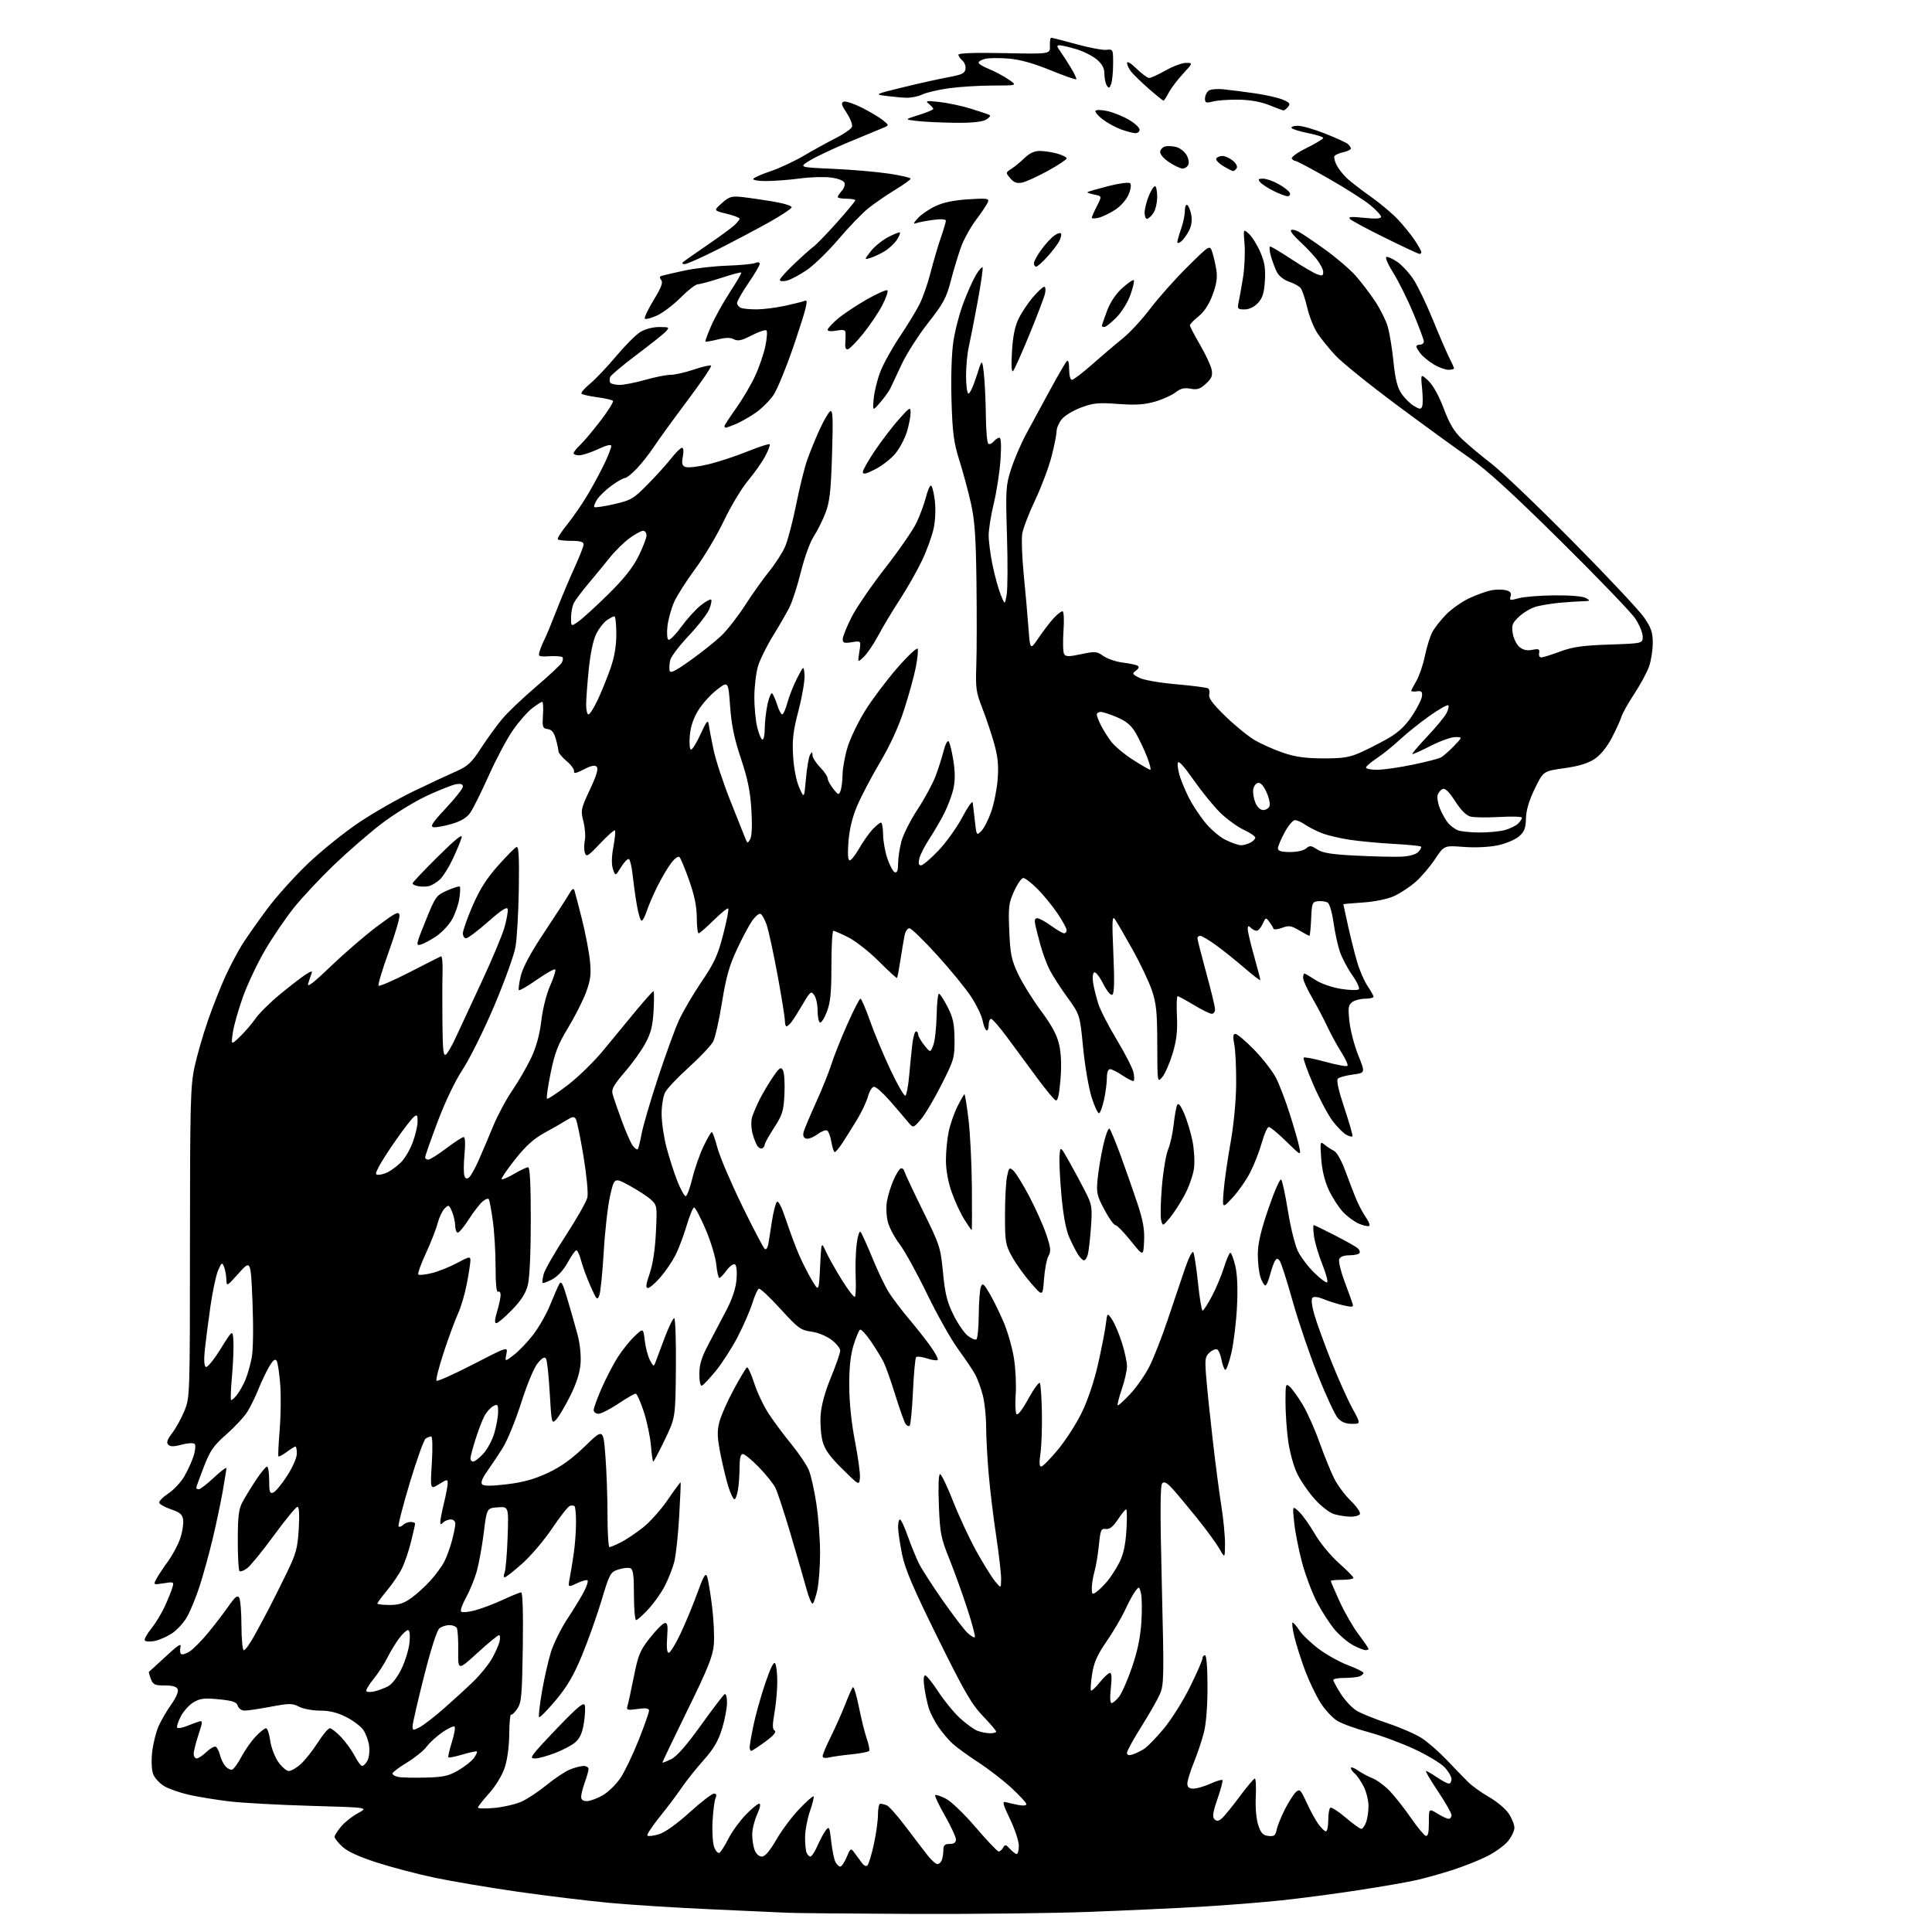 <?xml version="1.0" encoding="UTF-8" standalone="no"?>
<svg 
  version="1.1" 
  xmlns="http://www.w3.org/2000/svg" 
  xmlns:xlink="http://www.w3.org/1999/xlink" 
  xmlns:svg="http://www.w3.org/2000/svg"
  xmlns:rdf="http://www.w3.org/1999/02/22-rdf-syntax-ns#"
  xmlns:cc="http://creativecommons.org/ns#"
  xmlns:dc="http://purl.org/dc/elements/1.1/"
  viewBox="0 0 768 768"
  width="768"
  height="768"
>
<style>svg {background-color: white; }</style>"
<path stroke="none" fill="black" fill-rule="evenodd" d="M362.50,760.81C338.30,760.71 316.02,760.50 313.00,760.35C309.98,760.20 296.48,759.58 283.00,758.99C269.52,758.39 251.30,757.25 242.50,756.44C233.70,755.63 217.16,753.62 205.74,751.98C194.33,750.34 179.48,747.83 172.74,746.41C166.01,744.99 155.70,742.29 149.83,740.39C142.71,738.10 138.14,736.00 136.08,734.07C134.39,732.49 133.00,730.74 133.00,730.18C133.00,729.61 134.18,727.75 135.63,726.03C137.07,724.32 140.11,721.92 142.38,720.71C146.50,718.50 146.50,718.50 123.50,717.85C110.85,717.49 96.25,716.69 91.06,716.07C85.87,715.44 78.65,714.26 75.02,713.44C71.39,712.61 66.97,711.05 65.19,709.97C63.41,708.88 61.47,706.76 60.89,705.25C60.27,703.63 60.10,700.02 60.48,696.50C60.85,693.20 61.99,688.58 63.02,686.23C64.06,683.88 66.34,679.97 68.08,677.54C69.93,674.97 71.01,672.46 70.66,671.56C70.24,670.46 68.71,670.00 65.51,670.00C61.50,670.00 60.83,669.68 59.95,667.36C59.40,665.91 59.07,664.65 59.22,664.56C59.37,664.47 62.38,661.72 65.91,658.45C70.76,653.94 72.17,653.04 71.75,654.75C71.44,655.99 71.58,657.24 72.07,657.54C72.55,657.84 74.09,657.33 75.49,656.41C76.90,655.49 80.17,652.17 82.77,649.02C85.37,645.88 89.00,641.14 90.84,638.49C93.41,634.80 94.39,634.01 95.08,635.09C95.57,635.87 95.98,640.89 95.98,646.25C95.99,651.61 96.42,656.00 96.93,656.00C97.44,656.00 99.18,653.64 100.80,650.75C102.42,647.86 105.16,642.80 106.87,639.50C108.59,636.20 111.84,629.67 114.11,625.00C117.71,617.59 118.30,615.38 118.76,607.75C119.10,602.00 118.92,599.00 118.23,599.00C117.66,599.00 113.48,604.07 108.95,610.27C104.43,616.46 99.63,622.36 98.29,623.36C96.96,624.37 95.56,624.89 95.18,624.51C94.81,624.13 94.51,618.58 94.52,612.16C94.54,602.69 94.90,599.84 96.43,597.01C97.46,595.08 99.87,591.15 101.79,588.26C103.71,585.37 105.67,583.00 106.14,583.00C106.61,583.00 107.00,585.46 107.00,588.47C107.00,593.10 107.25,593.84 108.62,593.32C109.51,592.97 111.99,589.99 114.12,586.69C116.31,583.30 118.00,579.45 118.00,577.84C118.00,576.28 117.76,575.00 117.46,575.00C117.16,575.00 115.59,575.98 113.97,577.18C112.35,578.38 110.87,579.16 110.68,578.93C110.49,578.69 110.71,574.00 111.17,568.50C111.63,563.00 111.73,554.85 111.40,550.39C111.06,545.92 110.42,541.69 109.98,540.97C109.40,540.02 108.61,540.60 107.11,543.05C105.98,544.92 104.06,548.93 102.84,551.97C101.63,555.01 99.61,559.14 98.37,561.14C97.13,563.15 93.38,567.19 90.04,570.13C84.83,574.72 83.54,576.58 80.98,583.21C79.34,587.46 78.00,591.17 78.00,591.47C78.00,591.76 78.47,592.00 79.04,592.00C79.62,592.00 82.32,589.91 85.04,587.36C87.77,584.81 90.00,583.13 90.00,583.61C90.00,584.10 89.34,588.23 88.54,592.79C87.73,597.36 85.93,605.91 84.52,611.79C83.11,617.68 80.79,626.10 79.36,630.50C77.94,634.90 75.67,640.42 74.33,642.77C72.99,645.12 70.23,648.11 68.19,649.41C66.16,650.71 63.05,652.03 61.29,652.35C59.52,652.67 57.84,652.55 57.55,652.09C57.27,651.62 58.43,649.50 60.15,647.37C61.87,645.24 64.29,641.25 65.54,638.50C66.79,635.75 68.13,632.42 68.52,631.10C69.21,628.78 69.10,628.73 65.07,629.37C60.99,630.03 60.93,629.99 62.09,627.77C62.74,626.52 64.80,623.39 66.68,620.81C68.55,618.23 70.77,614.10 71.61,611.63C72.46,609.15 73.00,605.87 72.82,604.34C72.56,602.05 71.72,601.28 68.08,600.02C65.65,599.18 63.50,598.00 63.30,597.40C63.10,596.80 64.73,595.12 66.91,593.68C69.10,592.23 71.99,589.12 73.33,586.77C74.68,584.42 76.33,580.77 77.00,578.66C77.67,576.52 77.83,574.44 77.36,573.97C76.89,573.51 74.59,573.64 72.26,574.27C69.12,575.11 67.72,575.12 66.89,574.29C66.06,573.46 66.47,572.25 68.46,569.64C69.94,567.70 72.13,563.73 73.32,560.81C75.48,555.56 75.50,554.85 75.51,494.00C75.53,438.83 75.71,431.65 77.31,424.22C78.29,419.67 80.69,411.34 82.64,405.72C84.59,400.10 87.74,392.14 89.63,388.03C91.52,383.92 94.49,378.30 96.23,375.53C97.97,372.76 102.45,366.39 106.18,361.36C109.92,356.33 117.34,348.09 122.67,343.05C128.00,338.00 137.06,330.73 142.80,326.89C148.54,323.05 158.25,317.50 164.37,314.55C170.49,311.60 178.03,308.07 181.13,306.71C185.99,304.56 187.38,303.28 191.23,297.36C193.69,293.59 197.45,288.40 199.60,285.83C201.74,283.26 207.76,277.52 212.96,273.08C218.16,268.65 222.81,264.30 223.30,263.43C223.79,262.56 223.91,261.58 223.57,261.24C223.24,260.90 220.91,260.73 218.40,260.86C214.05,261.09 213.87,260.99 214.54,258.80C214.93,257.54 215.82,255.38 216.52,254.00C217.22,252.62 219.36,247.45 221.28,242.50C223.20,237.55 226.40,229.96 228.39,225.63C230.37,221.29 232.00,217.13 232.00,216.38C232.00,215.40 230.60,215.00 227.17,215.00C224.51,215.00 222.06,214.73 221.74,214.40C221.41,214.07 223.10,211.40 225.49,208.46C227.89,205.51 231.71,199.93 233.98,196.04C236.25,192.15 239.20,186.61 240.54,183.73C241.88,180.86 242.98,177.96 242.99,177.30C243.00,176.52 241.15,176.95 237.75,178.54C234.86,179.88 231.49,180.98 230.25,180.99C229.01,181.00 228.00,180.63 228.00,180.17C228.00,179.72 229.16,178.26 230.58,176.92C232.00,175.59 235.67,171.23 238.73,167.23C241.80,163.24 244.01,159.68 243.65,159.32C243.29,158.96 240.48,158.32 237.41,157.91C234.33,157.49 231.53,156.86 231.17,156.51C230.82,156.15 232.33,154.37 234.54,152.54C236.74,150.71 241.41,145.79 244.92,141.60C248.43,137.41 252.75,133.08 254.52,131.99C256.42,130.81 259.49,130.00 262.02,130.00C266.05,130.00 266.21,130.11 264.71,131.75C263.83,132.71 258.61,136.88 253.11,141.00C247.62,145.12 242.87,149.10 242.56,149.84C242.25,150.58 242.25,151.59 242.56,152.09C242.87,152.59 244.56,153.00 246.31,153.00C248.07,153.00 252.65,152.10 256.50,151.00C260.35,149.90 264.87,149.00 266.55,149.00C268.24,149.00 272.42,148.05 275.86,146.89C279.30,145.73 282.37,145.03 282.68,145.35C282.99,145.66 278.76,151.90 273.28,159.21C267.80,166.52 261.83,174.75 260.02,177.50C258.20,180.25 255.11,184.19 253.15,186.25C251.20,188.31 249.08,190.00 248.45,190.00C247.82,190.00 245.45,191.34 243.19,192.98C240.92,194.62 238.32,197.11 237.40,198.51C236.48,199.91 235.96,201.29 236.24,201.57C236.52,201.85 240.03,201.33 244.05,200.42C250.82,198.88 251.78,198.32 257.42,192.60C260.77,189.22 264.99,184.54 266.81,182.22C268.63,179.90 270.56,178.00 271.10,178.00C271.69,178.00 271.83,179.41 271.44,181.49C270.92,184.26 271.14,185.12 272.51,185.64C273.47,186.01 277.45,185.55 281.37,184.62C285.29,183.70 292.31,181.40 296.97,179.52C301.62,177.64 305.66,176.33 305.94,176.60C306.21,176.88 305.43,179.01 304.19,181.35C302.95,183.68 299.88,188.04 297.36,191.04C294.84,194.04 290.53,201.22 287.77,207.00C285.02,212.78 279.90,221.37 276.39,226.10C272.89,230.84 269.09,236.80 267.96,239.35C266.83,241.91 265.65,246.19 265.33,248.87C265.01,251.54 265.18,253.99 265.69,254.31C266.21,254.63 268.50,252.33 270.79,249.19C273.08,246.06 276.57,242.22 278.54,240.65C280.52,239.09 282.39,238.06 282.70,238.37C283.01,238.68 282.66,240.41 281.92,242.22C281.18,244.02 277.54,248.72 273.83,252.65C270.12,256.58 266.80,260.94 266.46,262.32C266.11,263.71 265.98,265.59 266.16,266.50C266.43,267.81 268.18,266.96 274.50,262.47C278.90,259.34 284.44,254.92 286.81,252.64C289.17,250.36 293.42,244.90 296.25,240.50C299.08,236.10 303.38,230.06 305.80,227.08C308.23,224.09 311.08,219.64 312.13,217.19C313.19,214.73 315.14,207.27 316.48,200.61C317.81,193.95 319.76,186.03 320.82,183.00C321.87,179.97 324.09,174.52 325.74,170.89C327.40,167.25 329.33,163.92 330.03,163.48C331.06,162.85 331.20,166.20 330.75,180.60C330.29,195.30 329.83,199.46 328.14,203.88C327.02,206.84 324.92,211.03 323.50,213.19C322.05,215.37 319.79,221.58 318.41,227.17C317.04,232.71 314.98,239.10 313.84,241.37C312.70,243.64 309.75,248.75 307.29,252.73C304.83,256.71 302.16,262.11 301.35,264.73C300.55,267.35 299.88,272.88 299.87,277.00C299.85,281.12 300.38,286.64 301.04,289.25C301.70,291.86 302.63,294.00 303.12,294.00C303.60,294.00 304.00,292.00 304.00,289.55C304.00,287.10 304.50,282.78 305.10,279.95C305.71,277.12 306.56,275.19 306.98,275.65C307.41,276.12 308.30,278.19 308.96,280.25C309.62,282.31 310.51,284.00 310.95,284.00C311.38,284.00 312.32,281.86 313.03,279.25C313.74,276.64 315.48,272.25 316.91,269.50C319.50,264.50 319.50,264.50 319.81,268.27C319.98,270.34 318.92,276.64 317.46,282.27C315.28,290.62 314.88,293.98 315.27,300.56C315.56,305.41 316.53,310.38 317.71,313.06C319.67,317.50 319.67,317.50 320.38,309.48C320.78,305.07 321.52,300.79 322.03,299.98C322.83,298.73 322.97,298.76 322.98,300.22C322.99,301.16 324.35,303.31 326.00,305.00C327.65,306.69 329.00,308.67 329.00,309.40C329.00,310.13 329.98,311.98 331.19,313.51C333.21,316.08 333.43,316.14 334.12,314.39C334.52,313.35 334.89,310.41 334.93,307.86C334.97,305.30 335.89,300.35 336.97,296.86C338.05,293.36 341.17,286.90 343.91,282.50C346.64,278.10 352.37,270.49 356.63,265.58C360.90,260.67 364.58,257.23 364.81,257.92C365.04,258.61 364.69,261.95 364.03,265.34C363.37,268.73 361.30,276.23 359.44,282.00C357.25,288.82 353.88,296.19 349.84,303.00C346.42,308.78 342.32,316.59 340.72,320.36C338.81,324.90 337.64,329.73 337.27,334.61C336.90,339.46 337.07,342.00 337.76,342.00C338.34,342.00 340.04,339.86 341.54,337.25C343.04,334.64 345.41,331.26 346.82,329.75C348.22,328.24 349.74,327.00 350.19,327.00C350.63,327.00 351.02,329.14 351.04,331.75C351.07,334.36 351.86,338.72 352.79,341.43C353.73,344.15 355.06,346.55 355.75,346.77C356.60,347.04 357.00,345.94 357.00,343.30C357.00,341.18 357.59,337.20 358.32,334.47C359.04,331.74 361.94,325.99 364.76,321.71C367.58,317.42 370.81,311.46 371.93,308.46C373.05,305.46 374.49,300.95 375.12,298.44C375.75,295.93 376.63,294.24 377.08,294.69C377.52,295.13 378.37,298.52 378.96,302.21C379.70,306.88 379.71,310.33 378.99,313.54C378.42,316.07 376.80,320.44 375.37,323.25C373.95,326.05 371.29,330.63 369.45,333.42C367.62,336.21 365.82,339.74 365.45,341.25C364.98,343.21 365.17,344.00 366.11,344.00C366.85,344.00 369.96,341.36 373.03,338.13C376.10,334.91 380.37,328.94 382.52,324.88C384.67,320.82 386.53,318.18 386.65,319.00C386.78,319.82 387.17,323.15 387.53,326.38C388.17,332.17 388.21,332.24 390.08,330.36C391.13,329.31 392.90,325.87 394.01,322.71C395.12,319.55 396.28,313.71 396.59,309.74C397.01,304.25 396.67,300.81 395.18,295.50C394.10,291.65 391.98,285.35 390.48,281.50C388.01,275.19 387.77,273.51 388.10,264.50C388.29,259.00 388.32,244.15 388.16,231.50C387.93,213.22 387.47,206.76 385.95,200.00C384.89,195.32 382.83,187.68 381.36,183.00C379.10,175.80 378.63,172.15 378.24,159.20C377.97,150.13 378.26,140.63 378.96,135.86C379.61,131.43 381.46,124.37 383.07,120.16C384.68,115.95 386.92,110.99 388.05,109.14C389.18,107.29 390.32,105.99 390.58,106.25C390.85,106.51 389.94,112.78 388.58,120.18C387.21,127.58 385.63,135.63 385.07,138.07C384.51,140.51 384.04,145.51 384.02,149.19C384.01,152.87 384.41,156.13 384.90,156.44C385.40,156.75 386.84,153.74 388.11,149.75C390.41,142.50 390.41,142.50 391.10,148.50C391.47,151.80 391.83,159.31 391.89,165.19C391.95,171.07 392.40,176.13 392.89,176.43C393.37,176.73 394.33,176.31 395.01,175.49C395.69,174.67 396.71,174.00 397.27,174.00C397.94,174.00 398.09,177.06 397.71,182.75C397.39,187.56 396.20,195.32 395.07,200.00C393.94,204.68 393.01,210.43 393.01,212.79C393.00,215.15 393.71,220.52 394.57,224.71C395.44,228.90 396.89,234.17 397.80,236.42C399.44,240.50 399.44,240.50 400.16,236.50C400.56,234.30 400.62,223.70 400.29,212.95C399.73,194.55 399.83,192.99 401.93,186.45C403.16,182.63 405.86,176.35 407.93,172.50C410.00,168.65 414.27,160.78 417.42,155.00C420.57,149.22 423.56,144.07 424.07,143.55C424.65,142.96 425.00,144.20 425.00,146.80C425.00,149.19 425.47,151.00 426.10,151.00C426.71,151.00 430.42,148.16 434.35,144.69C438.28,141.22 443.69,136.62 446.37,134.47C449.06,132.32 453.97,126.99 457.29,122.63C460.61,118.26 467.28,110.77 472.13,105.98C480.93,97.27 480.93,97.27 481.94,100.38C482.49,102.10 483.22,105.30 483.55,107.50C483.99,110.36 483.55,113.15 482.00,117.27C480.59,121.05 478.66,123.98 476.42,125.77C474.54,127.27 473.00,128.87 473.00,129.33C473.00,129.78 474.81,133.24 477.02,137.03C479.22,140.81 481.30,145.25 481.63,146.89C482.11,149.32 481.70,150.38 479.39,152.51C477.09,154.65 475.94,155.02 473.25,154.52C470.76,154.05 469.29,154.41 467.31,155.97C465.87,157.10 462.20,158.76 459.16,159.64C454.92,160.87 451.51,161.09 444.48,160.58C436.57,159.99 434.57,160.19 429.69,162.02C426.59,163.18 423.14,165.28 422.02,166.70C420.91,168.11 420.00,170.26 420.00,171.47C420.00,172.69 419.11,177.17 418.01,181.44C416.92,185.71 413.99,193.51 411.50,198.77C409.01,204.03 406.69,210.07 406.35,212.19C406.01,214.32 406.28,221.56 406.94,228.28C407.61,235.00 408.45,244.55 408.82,249.50C409.50,258.50 409.50,258.50 412.90,253.50C414.77,250.75 417.44,247.26 418.83,245.75C420.23,244.24 421.80,243.00 422.33,243.00C422.90,243.00 423.07,246.15 422.75,250.86C422.45,255.18 422.57,259.30 423.01,260.02C423.66,261.07 424.91,261.08 429.79,260.04C435.33,258.87 435.99,258.92 438.64,260.79C440.21,261.89 443.67,263.06 446.33,263.39C448.99,263.72 451.65,264.28 452.23,264.64C452.92,265.07 452.68,265.76 451.56,266.58C449.96,267.75 450.07,267.99 452.84,269.42C454.57,270.31 460.85,271.42 467.55,272.00C473.98,272.57 479.67,273.30 480.21,273.63C480.74,273.96 480.95,275.07 480.68,276.11C480.33,277.47 482.13,279.88 487.15,284.75C490.97,288.46 496.22,292.73 498.80,294.24C501.39,295.75 506.43,297.99 510.00,299.21C514.90,300.89 518.84,301.45 526.00,301.47C533.96,301.49 536.39,301.09 541.00,299.04C544.02,297.69 549.01,295.13 552.07,293.35C555.97,291.08 558.75,288.45 561.33,284.55C563.36,281.50 565.13,277.98 565.26,276.75C565.45,274.94 565.06,274.56 563.25,274.81C562.01,274.98 561.00,274.90 561.00,274.62C561.00,274.34 561.91,272.57 563.03,270.68C564.14,268.79 565.66,264.36 566.40,260.82C567.14,257.29 568.44,253.05 569.29,251.40C570.14,249.75 572.62,246.57 574.79,244.34C576.96,242.10 581.16,239.15 584.12,237.77C587.08,236.40 591.01,234.99 592.85,234.64C594.69,234.29 597.29,234.29 598.63,234.62C600.42,235.07 600.91,235.71 600.48,237.05C599.96,238.70 600.24,238.77 603.70,237.80C605.79,237.22 612.23,236.71 618.00,236.66C624.40,236.62 629.28,237.04 630.50,237.76C632.31,238.83 632.16,238.95 629.00,239.01C627.08,239.06 623.02,239.33 620.00,239.61C616.98,239.90 612.85,240.56 610.84,241.08C608.83,241.60 605.73,243.38 603.96,245.03C601.13,247.68 600.82,248.48 601.34,251.77C601.67,253.82 602.88,256.27 604.03,257.21C605.47,258.39 607.07,258.74 609.14,258.32C611.70,257.81 612.10,258.00 611.83,259.61C611.62,260.83 612.03,261.43 613.00,261.30C613.83,261.18 617.20,260.10 620.50,258.88C625.21,257.15 629.36,256.57 639.75,256.22C653.00,255.77 653.00,255.77 653.00,253.06C653.00,251.56 651.68,248.35 650.07,245.92C648.46,243.49 635.07,229.56 620.32,214.98C601.09,195.96 590.85,186.63 584.12,181.98C578.96,178.42 565.91,168.93 555.12,160.90C544.33,152.87 533.43,144.07 530.90,141.35C528.36,138.63 525.12,134.62 523.69,132.45C522.25,130.28 520.42,125.66 519.62,122.19C518.81,118.72 517.63,115.26 517.00,114.49C516.36,113.73 514.29,112.59 512.40,111.97C510.41,111.31 508.39,109.71 507.59,108.17C506.84,106.70 505.76,103.81 505.19,101.75C504.62,99.69 504.51,98.00 504.94,98.00C505.37,98.00 509.14,100.25 513.32,103.01C517.50,105.76 522.06,108.45 523.46,108.98C525.61,109.80 526.00,109.67 526.00,108.11C526.00,107.10 524.76,104.74 523.25,102.85C521.74,100.97 518.70,97.79 516.50,95.80C514.31,93.80 512.80,91.86 513.17,91.50C513.53,91.14 514.88,91.39 516.16,92.06C517.45,92.74 522.18,95.93 526.68,99.16C531.18,102.39 536.69,107.11 538.92,109.64C541.15,112.17 544.61,116.72 546.62,119.75C548.63,122.77 550.87,127.24 551.60,129.68C552.34,132.12 553.38,138.42 553.92,143.67C554.65,150.82 555.46,154.05 557.15,156.52C558.39,158.33 560.62,160.53 562.10,161.40C564.37,162.74 564.87,162.77 565.33,161.58C565.63,160.80 565.62,157.54 565.30,154.33C564.73,148.50 564.73,148.50 567.77,151.34C569.66,153.11 571.98,157.29 573.90,162.38C576.22,168.54 578.05,171.57 581.24,174.60C583.59,176.81 588.88,181.24 593.00,184.43C597.12,187.63 611.67,201.55 625.33,215.37C638.99,229.19 651.70,242.74 653.58,245.49C656.38,249.57 657.00,251.40 657.00,255.61C657.00,258.44 656.33,262.65 655.51,264.98C654.69,267.30 652.04,272.20 649.63,275.85C647.22,279.51 644.91,283.62 644.51,285.00C644.10,286.38 642.38,290.14 640.68,293.37C638.74,297.07 636.20,300.17 633.82,301.74C631.20,303.47 627.51,304.59 621.77,305.38C613.50,306.53 613.50,306.53 610.10,313.51C607.80,318.26 606.67,322.06 606.59,325.35C606.49,329.30 605.97,330.63 603.77,332.52C602.29,333.80 598.47,335.39 595.29,336.05C591.85,336.76 586.36,337.01 581.78,336.66C574.06,336.07 574.06,336.07 570.43,341.55C568.43,344.56 564.92,348.65 562.64,350.64C560.37,352.62 556.53,355.14 554.12,356.23C551.54,357.39 546.51,358.43 541.87,358.75C537.54,359.04 534.00,359.36 534.00,359.44C534.00,359.53 534.84,363.40 535.87,368.05C536.90,372.70 538.54,379.20 539.51,382.50C540.48,385.80 542.34,390.07 543.64,391.98C544.94,393.90 546.00,395.81 546.00,396.23C546.00,396.65 544.51,397.00 542.69,397.00C540.87,397.00 538.56,397.60 537.56,398.33C535.98,399.49 535.83,400.54 536.42,406.08C536.80,409.61 538.38,415.65 539.93,419.50C542.75,426.50 542.75,426.50 537.77,427.15C535.03,427.51 532.35,428.25 531.82,428.78C531.18,429.42 532.09,433.51 534.44,440.53C536.42,446.45 537.85,451.49 537.61,451.73C537.37,451.97 536.25,451.67 535.12,451.06C533.99,450.46 531.58,448.02 529.76,445.63C527.94,443.25 524.48,436.73 522.06,431.15C519.65,425.56 517.93,420.74 518.23,420.43C518.54,420.12 522.44,420.87 526.90,422.10C531.37,423.32 535.29,424.04 535.64,423.70C535.98,423.36 534.88,420.92 533.21,418.29C531.53,415.65 529.00,411.02 527.59,408.00C526.18,404.98 523.45,399.80 521.53,396.50C519.60,393.20 518.02,389.71 518.01,388.75C518.01,387.79 518.23,387.00 518.52,387.00C518.81,387.00 520.76,388.14 522.87,389.53C525.08,390.99 529.35,392.49 533.00,393.08C536.47,393.64 539.68,393.72 540.13,393.27C540.59,392.81 539.41,390.26 537.52,387.60C535.63,384.94 533.40,380.68 532.56,378.13C531.72,375.58 530.60,370.39 530.07,366.59C529.54,362.79 528.52,359.30 527.80,358.83C527.09,358.36 525.38,358.10 524.00,358.24C521.64,358.49 521.48,358.88 521.20,365.25C521.04,368.96 520.73,372.00 520.51,372.00C520.29,372.00 518.46,371.02 516.43,369.83C513.24,367.95 512.33,367.81 509.63,368.83C507.91,369.48 506.37,369.62 506.22,369.15C506.06,368.67 505.31,367.44 504.55,366.40C503.24,364.61 503.12,364.65 501.93,367.26C501.24,368.77 500.17,370.00 499.54,370.00C498.91,370.00 497.86,369.46 497.20,368.80C496.27,367.87 496.00,367.99 496.00,369.35C496.00,370.32 497.12,375.11 498.50,380.00C499.88,384.89 501.00,389.20 501.00,389.57C501.00,389.94 498.19,387.81 494.75,384.83C491.31,381.85 486.19,377.75 483.37,375.71C480.54,373.67 477.73,372.00 477.12,372.00C476.50,372.00 476.00,372.44 476.00,372.97C476.00,373.51 477.57,379.69 479.50,386.71C481.43,393.73 483.00,400.27 483.00,401.24C483.00,402.21 482.41,403.00 481.69,403.00C480.97,403.00 477.77,401.43 474.57,399.50C471.37,397.57 468.47,396.00 468.12,396.00C467.77,396.00 467.65,399.59 467.85,403.98C468.12,410.01 467.70,413.63 466.11,418.86C464.96,422.65 463.13,426.83 462.04,428.13C460.07,430.50 460.07,430.50 460.03,415.22C460.01,402.43 459.66,398.92 457.91,393.72C456.76,390.30 453.30,383.00 450.22,377.50C447.15,372.00 444.01,366.60 443.26,365.50C442.09,363.79 441.99,365.75 442.58,379.11C443.07,390.08 442.95,394.91 442.17,395.39C441.51,395.80 440.05,394.05 438.50,391.00C437.09,388.21 435.48,386.20 434.93,386.54C434.38,386.89 434.21,388.77 434.55,390.83C434.89,392.85 435.81,396.52 436.59,399.00C437.37,401.48 440.68,407.93 443.95,413.34C447.21,418.76 450.18,424.53 450.54,426.16C450.90,427.80 450.96,429.38 450.67,429.66C450.39,429.94 448.44,429.01 446.35,427.59C444.25,426.17 441.97,425.00 441.27,425.00C440.49,425.00 440.00,426.33 440.00,428.45C440.00,430.35 439.51,434.17 438.92,436.94C438.32,439.71 437.45,442.22 436.97,442.52C436.49,442.82 435.14,440.01 433.96,436.28C432.78,432.55 431.25,423.62 430.55,416.43C429.28,403.36 429.28,403.36 424.27,396.43C421.51,392.62 418.34,387.69 417.22,385.47C416.10,383.25 414.51,378.98 413.68,375.97C412.85,372.96 411.90,369.26 411.57,367.75C411.14,365.79 411.36,365.00 412.33,365.00C413.08,365.00 415.56,366.35 417.84,368.00C420.12,369.65 422.44,371.00 422.99,371.00C423.55,371.00 424.00,370.43 424.00,369.74C424.00,369.04 422.36,366.04 420.36,363.07C418.36,360.11 414.78,355.72 412.39,353.34C410.00,350.95 407.48,349.01 406.78,349.02C406.07,349.03 404.43,351.38 403.13,354.24C400.99,358.92 400.80,360.47 401.20,370.03C401.58,379.20 402.04,381.49 404.67,387.10C406.34,390.67 410.43,397.27 413.78,401.78C418.17,407.71 420.18,411.46 421.05,415.35C421.84,418.87 422.01,423.70 421.54,429.30C421.05,435.20 420.47,437.73 419.67,437.41C419.02,437.15 415.77,433.24 412.43,428.72C409.10,424.20 403.80,417.01 400.66,412.75C397.52,408.49 394.51,405.00 393.98,405.00C393.44,405.00 393.00,406.15 393.00,407.56C393.00,408.97 392.60,409.87 392.11,409.57C391.63,409.27 390.94,407.50 390.59,405.63C390.24,403.77 388.24,399.60 386.14,396.37C384.05,393.14 377.95,385.66 372.59,379.75C367.23,373.84 362.24,369.00 361.50,369.00C360.76,369.00 359.91,370.24 359.60,371.75C359.29,373.26 358.55,377.64 357.96,381.47C357.37,385.31 356.75,388.58 356.58,388.75C356.41,388.92 353.17,385.96 349.38,382.17C345.59,378.38 340.14,374.09 337.28,372.64C334.41,371.19 331.71,370.00 331.28,370.00C330.85,370.00 330.50,376.19 330.50,383.75C330.50,394.69 330.13,398.47 328.66,402.26C327.66,404.87 326.42,406.76 325.91,406.45C325.41,406.14 325.00,403.97 325.00,401.63C325.00,399.29 324.40,396.56 323.66,395.55C322.42,393.85 322.07,394.13 319.16,399.10C317.42,402.07 315.39,405.29 314.64,406.25C313.89,407.21 312.99,408.00 312.64,408.00C312.29,408.00 312.00,406.97 312.00,405.71C312.00,404.45 310.68,396.24 309.06,387.46C307.44,378.68 305.49,369.73 304.73,367.56C303.96,365.39 302.86,363.45 302.27,363.26C301.69,363.06 300.23,364.27 299.04,365.94C297.86,367.61 295.12,372.73 292.97,377.32C289.91,383.86 288.62,388.43 287.01,398.41C285.89,405.42 284.31,412.44 283.50,414.00C282.70,415.56 278.39,420.13 273.93,424.17C269.47,428.20 265.19,432.72 264.41,434.20C263.63,435.69 263.00,439.55 263.00,442.79C263.00,446.03 263.87,452.01 264.94,456.09C266.01,460.17 267.94,466.20 269.25,469.50C270.55,472.80 272.04,475.50 272.56,475.50C273.08,475.50 274.26,472.35 275.19,468.50C276.12,464.65 278.12,458.91 279.63,455.75C281.13,452.59 282.63,450.00 282.95,450.00C283.27,450.00 284.28,452.81 285.18,456.25C286.08,459.69 290.50,470.03 294.98,479.24C299.47,488.44 303.55,496.22 304.04,496.53C304.54,496.83 305.13,496.05 305.37,494.79C305.60,493.53 306.26,489.40 306.83,485.62C307.40,481.83 308.30,478.30 308.82,477.78C309.43,477.17 310.78,479.86 312.53,485.16C314.05,489.75 316.37,495.98 317.70,499.00C319.02,502.02 321.32,506.52 322.80,509.00C325.50,513.50 325.50,513.50 326.00,503.50C326.50,493.50 326.50,493.50 328.30,497.50C329.29,499.70 332.16,504.79 334.66,508.81C337.17,512.83 339.49,515.84 339.83,515.50C340.17,515.17 340.31,511.58 340.14,507.54C339.97,503.50 340.15,497.64 340.54,494.52C340.93,491.40 341.62,489.22 342.06,489.67C342.51,490.13 344.62,494.77 346.76,500.00C348.89,505.23 351.85,511.41 353.34,513.76C354.82,516.10 358.40,520.82 361.30,524.26C364.20,527.69 368.09,532.64 369.95,535.25C371.81,537.86 373.07,540.27 372.74,540.60C372.40,540.93 370.50,540.66 368.50,540.00C366.50,539.34 364.56,539.11 364.18,539.48C363.81,539.86 363.24,545.98 362.92,553.08C362.59,560.19 362.01,566.33 361.61,566.72C361.22,567.12 360.46,566.78 359.94,565.97C359.42,565.16 357.59,560.00 355.88,554.50C354.17,549.00 352.10,543.15 351.28,541.50C350.46,539.85 348.19,536.15 346.25,533.28C344.30,530.41 342.33,528.30 341.87,528.58C341.41,528.87 340.24,531.67 339.28,534.80C338.08,538.74 337.55,543.74 337.59,551.00C337.62,557.63 338.47,565.77 339.90,573.10C341.14,579.48 342.01,586.01 341.83,587.60C341.50,590.50 341.50,590.50 334.84,583.93C329.83,578.99 327.88,576.26 326.99,572.95C326.33,570.52 325.98,565.82 326.21,562.52C326.48,558.63 327.93,553.32 330.31,547.53C332.34,542.60 334.00,537.82 334.00,536.90C334.00,535.99 332.45,534.05 330.55,532.61C328.57,531.10 325.14,529.71 322.50,529.34C318.29,528.77 317.23,527.99 310.26,520.33C306.07,515.73 302.21,512.10 301.69,512.27C301.17,512.44 299.99,515.04 299.06,518.04C298.13,521.04 295.49,527.10 293.20,531.50C290.90,535.90 286.99,541.98 284.51,545.00C282.02,548.02 279.54,550.65 279.00,550.83C278.42,551.02 278.00,549.05 278.00,546.20C278.00,542.42 278.87,539.60 281.63,534.37C283.63,530.59 286.86,524.45 288.80,520.72C291.13,516.26 292.49,512.12 292.78,508.60C293.05,505.43 292.79,502.99 292.16,502.60C291.58,502.24 290.09,503.31 288.86,504.97C287.63,506.64 286.32,508.00 285.95,508.00C285.58,508.00 285.03,505.58 284.72,502.62C284.42,499.66 282.50,493.36 280.47,488.62C278.43,483.88 276.39,480.00 275.92,480.00C275.46,480.00 274.11,483.26 272.93,487.25C271.74,491.24 269.74,496.52 268.48,499.00C267.21,501.48 264.53,505.41 262.51,507.75C260.49,510.09 258.26,512.00 257.56,512.00C256.59,512.00 256.76,510.58 258.25,506.25C259.51,502.57 260.41,496.65 260.74,489.82C261.24,479.33 261.21,479.10 258.69,476.82C257.28,475.54 253.44,473.05 250.17,471.27C244.21,468.04 244.21,468.04 242.54,475.27C241.63,479.25 240.48,489.25 240.00,497.50C239.52,505.75 238.73,513.56 238.25,514.86C237.44,517.04 237.17,516.76 234.77,511.36C233.34,508.14 231.66,503.59 231.04,501.25C230.43,498.91 229.56,497.00 229.12,497.00C228.68,497.00 227.14,499.17 225.69,501.82C224.08,504.80 221.72,507.37 219.57,508.53C217.65,509.57 215.90,510.21 215.69,509.96C215.48,509.71 215.68,508.11 216.14,506.41C216.60,504.71 220.55,497.83 224.91,491.13C229.28,484.43 233.15,477.61 233.50,475.98C233.87,474.33 233.17,467.01 231.94,459.59C230.72,452.21 229.35,445.57 228.90,444.84C228.22,443.75 227.55,443.83 225.28,445.26C223.75,446.22 219.84,448.47 216.58,450.24C212.25,452.60 209.08,455.44 204.78,460.85C201.55,464.92 199.14,468.47 199.41,468.74C199.68,469.02 201.92,468.06 204.38,466.62C206.84,465.18 209.34,464.00 209.93,464.00C210.66,464.00 211.00,470.74 211.00,485.06C211.00,497.80 210.54,507.95 209.83,510.75C208.99,514.09 207.22,516.88 203.53,520.69C200.70,523.61 197.89,526.00 197.29,526.00C196.54,526.00 196.64,524.53 197.60,521.34C198.37,518.78 199.00,515.83 199.00,514.78C199.00,513.74 198.55,513.16 198.00,513.50C197.36,513.90 197.00,510.37 197.00,503.63C197.00,497.86 196.51,489.63 195.91,485.34C195.32,481.04 194.60,477.16 194.31,476.70C194.03,476.24 192.88,476.69 191.75,477.68C190.63,478.68 188.18,481.86 186.32,484.75C184.46,487.64 182.50,490.00 181.97,490.00C181.44,490.00 180.98,488.76 180.95,487.25C180.93,485.74 180.35,483.20 179.67,481.60C178.51,478.88 178.33,478.81 176.74,480.40C175.81,481.33 174.56,483.98 173.96,486.30C173.36,488.61 171.25,493.99 169.27,498.26C167.30,502.52 165.96,506.29 166.30,506.63C166.64,506.98 169.08,506.72 171.71,506.06C174.35,505.40 178.86,503.59 181.75,502.03C186.45,499.49 187.00,499.38 187.00,501.01C187.00,502.01 186.36,506.17 185.58,510.26C184.80,514.35 183.23,519.67 182.10,522.10C180.97,524.52 178.43,531.39 176.46,537.36C174.49,543.33 173.18,548.51 173.53,548.86C173.89,549.21 180.42,546.29 188.04,542.36C201.91,535.21 201.91,535.21 201.29,538.28C200.68,541.35 200.68,541.35 204.27,538.61C206.24,537.10 209.69,533.49 211.94,530.58C214.19,527.67 217.19,522.41 218.62,518.89C220.04,515.38 221.67,511.63 222.24,510.57C223.10,508.95 223.64,509.91 225.61,516.57C226.90,520.93 228.69,527.20 229.58,530.50C230.53,534.03 231.03,538.77 230.78,542.00C230.50,545.76 229.18,549.88 226.62,555.00C224.55,559.12 222.05,563.33 221.05,564.35C219.31,566.13 219.23,565.76 218.53,553.76C218.14,546.92 217.47,540.77 217.06,540.09C216.52,539.22 215.56,539.73 213.78,541.85C212.30,543.61 209.57,550.13 207.17,557.67C204.92,564.73 201.60,572.83 199.79,575.67C197.98,578.51 195.19,582.69 193.59,584.96C191.64,587.72 191.01,589.41 191.69,590.09C192.36,590.76 195.62,590.74 201.60,590.01C208.07,589.22 212.51,587.98 217.86,585.46C223.05,583.02 227.36,579.91 232.51,574.93C239.80,567.86 239.80,567.86 240.65,578.68C241.12,584.63 241.50,595.24 241.49,602.25C241.49,609.26 241.85,615.00 242.28,615.00C242.72,615.00 244.78,614.13 246.86,613.07C248.94,612.01 252.88,609.37 255.62,607.20C258.36,605.04 262.80,600.06 265.48,596.14C268.15,592.22 270.44,589.12 270.55,589.26C270.67,589.39 270.41,595.60 269.97,603.05C269.54,610.50 268.65,618.60 267.99,621.03C267.33,623.47 265.69,627.65 264.34,630.32C262.98,632.99 260.05,637.16 257.81,639.59C255.57,642.02 253.35,644.00 252.87,644.00C252.39,644.00 252.00,639.49 252.00,633.97C252.00,626.10 251.69,623.82 250.54,623.38C249.74,623.07 247.60,623.31 245.78,623.91C242.63,624.95 242.32,625.51 239.10,636.25C237.23,642.44 233.74,652.27 231.32,658.10C228.00,666.13 225.46,670.45 220.87,675.92C217.53,679.88 214.57,682.90 214.29,682.62C214.01,682.35 214.51,677.85 215.40,672.64C216.29,667.43 217.90,660.31 218.97,656.83C220.05,653.35 223.01,647.35 225.55,643.50C228.10,639.65 231.07,634.77 232.16,632.65C233.25,630.54 233.88,628.54 233.56,628.22C233.24,627.90 231.35,628.42 229.37,629.36C225.76,631.08 225.76,631.08 226.48,627.29C226.88,625.21 227.60,620.80 228.08,617.50C228.56,614.20 228.97,608.76 228.98,605.42C228.99,602.07 228.73,599.06 228.40,598.74C228.07,598.41 227.20,598.37 226.47,598.65C225.73,598.93 222.58,602.95 219.47,607.59C216.35,612.22 211.04,618.48 207.65,621.50C204.27,624.52 201.11,626.99 200.64,627.00C200.17,627.00 200.14,626.21 200.56,625.25C200.99,624.29 201.54,617.96 201.78,611.19C202.21,598.87 202.21,598.87 197.86,599.19C193.51,599.50 193.51,599.50 192.29,609.38C191.62,614.82 190.33,621.80 189.44,624.88C188.55,627.97 186.63,632.61 185.19,635.19C183.74,637.78 182.90,640.23 183.31,640.64C183.72,641.06 186.19,640.84 188.78,640.15C191.38,639.47 196.36,637.58 199.86,635.96C203.36,634.33 206.66,633.00 207.18,633.00C207.77,633.00 208.02,641.34 207.82,654.75C207.54,673.98 207.28,676.82 205.64,679.24C204.62,680.75 203.49,681.81 203.14,681.60C202.79,681.38 202.47,684.87 202.43,689.35C202.39,694.28 201.67,699.56 200.61,702.72C199.59,705.76 197.01,710.00 194.43,712.87C191.99,715.58 190.00,718.13 190.00,718.54C190.00,718.95 192.94,719.01 196.53,718.68C200.12,718.34 204.95,717.22 207.28,716.19C209.60,715.15 214.08,712.19 217.24,709.60C220.40,707.02 224.55,704.25 226.46,703.45C228.37,702.65 230.85,702.00 231.97,702.00C233.09,702.00 233.98,702.56 233.96,703.25C233.93,703.94 233.26,706.30 232.47,708.50C231.68,710.70 231.02,713.29 231.02,714.25C231.01,715.41 231.76,715.99 233.25,715.98C234.49,715.97 237.30,714.95 239.50,713.71C241.70,712.47 244.89,709.38 246.60,706.85C248.30,704.31 251.56,697.53 253.85,691.77C256.13,686.02 258.00,680.73 258.00,680.02C258.00,679.06 256.82,678.89 253.44,679.35C249.41,679.91 248.94,679.78 249.41,678.24C249.71,677.28 250.85,672.05 251.94,666.61C253.69,657.84 254.42,656.07 258.34,651.11C260.77,648.02 263.41,645.37 264.20,645.21C265.36,644.98 265.55,646.09 265.20,650.96C264.91,654.87 265.14,657.00 265.83,657.00C266.43,657.00 268.52,653.60 270.49,649.45C272.46,645.30 275.48,638.02 277.20,633.27C279.65,626.49 280.48,625.07 281.07,626.65C281.48,627.76 282.37,633.05 283.04,638.41C283.71,643.76 284.03,650.72 283.75,653.86C283.33,658.50 281.33,663.45 273.18,680.03C267.66,691.27 263.23,700.56 263.34,700.67C263.45,700.79 265.02,700.16 266.82,699.29C269.01,698.23 272.91,693.79 278.58,685.89C283.24,679.40 287.50,673.81 288.03,673.48C288.59,673.13 289.00,674.54 289.00,676.84C289.00,679.01 288.10,683.71 287.00,687.27C285.49,692.15 283.66,695.25 279.59,699.81C276.62,703.14 272.73,708.03 270.94,710.68C269.15,713.33 265.22,718.55 262.20,722.28C259.19,726.01 257.01,729.34 257.36,729.69C257.70,730.04 259.74,729.79 261.89,729.15C264.31,728.43 268.92,725.15 274.08,720.49C278.63,716.37 283.00,713.00 283.79,713.00C284.77,713.00 284.98,713.54 284.44,714.75C284.02,715.71 283.48,719.88 283.25,724.00C283.02,728.12 283.32,732.76 283.91,734.31C284.51,735.86 285.46,736.84 286.02,736.49C286.58,736.14 288.16,733.64 289.54,730.93C290.91,728.22 293.97,723.97 296.35,721.50C298.72,719.02 301.16,717.00 301.78,717.00C302.48,717.00 302.18,718.59 300.97,721.25C299.91,723.59 299.03,727.16 299.02,729.18C299.01,731.21 299.44,734.02 299.98,735.43C300.55,736.94 301.73,738.00 302.84,738.00C304.13,738.00 305.98,735.84 308.62,731.27C310.75,727.57 314.86,722.09 317.73,719.09C320.61,716.09 323.17,713.83 323.41,714.08C323.66,714.32 323.00,716.99 321.96,720.01C320.92,723.03 320.05,727.60 320.03,730.17C320.01,732.74 320.27,735.55 320.61,736.42C320.94,737.29 321.63,738.00 322.14,738.00C322.65,738.00 323.91,736.09 324.94,733.75C325.96,731.41 327.45,728.64 328.25,727.59C329.59,725.84 329.77,726.21 330.43,732.04C330.82,735.54 331.58,739.21 332.11,740.20C332.64,741.19 333.50,742.00 334.02,742.00C334.55,742.00 335.68,740.31 336.55,738.25C338.08,734.62 338.18,734.56 339.65,736.50C340.48,737.60 341.80,739.38 342.57,740.46C343.45,741.68 344.32,742.06 344.87,741.46C345.35,740.93 346.48,737.18 347.37,733.13C348.27,729.07 349.00,723.78 349.00,721.38C349.00,718.97 349.41,717.00 349.92,717.00C350.42,717.00 351.57,717.28 352.48,717.63C353.38,717.98 356.86,721.91 360.22,726.38C363.58,730.85 367.49,735.96 368.91,737.75C370.34,739.54 372.01,741.00 372.64,741.00C373.27,741.00 374.06,740.29 374.39,739.42C374.73,738.55 375.00,736.75 375.00,735.42C375.00,733.51 375.52,733.00 377.50,733.00C379.23,733.00 380.00,732.45 380.00,731.23C380.00,730.25 378.03,725.99 375.62,721.77C373.21,717.55 371.47,713.86 371.75,713.59C372.02,713.31 373.93,713.95 376.00,715.00C378.10,716.07 383.33,721.10 387.91,726.46C392.40,731.71 396.49,736.00 396.99,736.00C397.49,736.00 398.29,735.31 398.76,734.46C399.51,733.13 399.87,733.19 401.47,734.96C402.48,736.08 403.69,737.00 404.15,737.00C404.62,737.00 405.00,735.52 405.00,733.72C405.00,731.92 403.43,727.16 401.51,723.16C398.66,717.22 398.34,715.96 399.76,716.36C400.72,716.63 402.96,717.15 404.75,717.50C406.64,717.88 408.00,717.75 408.00,717.19C408.00,716.65 405.36,713.77 402.14,710.79C398.92,707.81 392.96,703.20 388.89,700.55C384.83,697.91 380.22,694.56 378.65,693.12C377.08,691.68 374.56,688.70 373.04,686.50C371.53,684.30 369.80,680.92 369.20,679.00C368.60,677.08 367.81,673.36 367.44,670.75C367.03,667.82 367.15,666.00 367.77,666.00C368.32,666.00 370.66,668.90 372.97,672.45C375.28,676.00 379.16,680.74 381.59,682.98C384.03,685.22 387.17,687.49 388.57,688.03C389.98,688.56 392.23,689.00 393.57,689.00C394.90,689.00 396.00,688.70 396.00,688.34C396.00,687.98 393.59,685.15 390.64,682.06C386.15,677.36 383.24,672.30 372.71,650.97C362.92,631.13 359.79,623.80 358.57,617.79C357.71,613.55 357.00,608.72 357.00,607.04C357.00,605.37 357.34,604.00 357.76,604.00C358.18,604.00 359.59,607.04 360.90,610.75C362.22,614.46 364.19,619.30 365.28,621.50C366.37,623.70 370.62,630.29 374.71,636.15C378.80,642.00 383.24,647.82 384.57,649.07C385.90,650.32 387.22,651.11 387.51,650.82C387.79,650.54 386.49,645.57 384.61,639.78C382.74,633.99 379.51,625.03 377.44,619.87C373.99,611.26 373.65,609.50 373.21,598.25C372.92,590.78 373.10,586.00 373.69,586.00C374.21,586.00 376.54,590.84 378.86,596.75C381.18,602.66 385.32,611.56 388.07,616.52C390.82,621.49 394.16,626.89 395.50,628.52C397.93,631.50 397.93,631.50 397.96,627.67C397.98,625.57 397.10,617.92 396.01,610.67C394.91,603.43 393.57,592.33 393.02,586.00C392.47,579.67 392.01,571.12 392.00,567.00C391.99,562.88 391.38,557.25 390.64,554.50C389.91,551.75 388.60,548.15 387.72,546.50C386.85,544.85 383.82,540.35 381.00,536.50C378.17,532.65 372.57,522.70 368.54,514.40C364.51,506.09 359.60,497.18 357.63,494.61C355.67,492.03 353.56,488.09 352.96,485.85C352.36,483.60 352.17,479.94 352.55,477.69C352.93,475.44 354.05,471.71 355.04,469.41C356.03,467.11 357.32,464.92 357.92,464.55C358.52,464.18 359.25,464.69 359.53,465.69C359.82,466.68 363.16,473.80 366.96,481.50C373.60,494.95 373.90,495.91 374.86,505.87C375.65,514.19 376.47,517.51 378.97,522.59C380.68,526.07 383.25,529.83 384.66,530.95C386.08,532.06 387.63,532.73 388.12,532.43C388.60,532.13 389.03,527.75 389.07,522.69C389.11,517.64 389.49,512.62 389.91,511.54C390.57,509.84 391.04,510.20 393.44,514.30C394.96,516.90 397.49,522.09 399.07,525.83C400.64,529.58 402.45,535.99 403.08,540.07C403.71,544.16 404.02,550.50 403.76,554.17C403.49,557.83 403.62,561.38 404.03,562.05C404.51,562.83 406.23,560.65 408.78,556.04C410.97,552.07 413.04,549.25 413.37,549.78C413.70,550.32 414.06,555.65 414.17,561.63C414.28,567.61 414.02,574.86 413.59,577.75C413.06,581.30 413.16,583.00 413.88,583.00C414.47,583.00 417.47,579.96 420.55,576.25C423.63,572.54 427.90,565.89 430.05,561.47C432.37,556.71 434.97,548.98 436.44,542.47C437.81,536.44 439.21,529.30 439.55,526.60C440.17,521.71 440.17,521.71 442.10,524.60C443.16,526.20 444.92,530.36 446.01,533.86C447.11,537.35 448.00,541.53 448.00,543.14C448.00,544.75 447.08,548.80 445.95,552.15C444.82,555.50 444.08,558.41 444.30,558.63C444.52,558.85 446.76,556.83 449.27,554.14C451.79,551.45 455.23,546.51 456.93,543.15C458.62,539.79 461.86,531.52 464.13,524.77C466.40,518.02 469.47,508.92 470.95,504.55C472.44,500.14 473.96,497.12 474.35,497.76C474.74,498.39 475.58,503.88 476.22,509.95C476.85,516.03 477.67,521.00 478.05,521.00C478.42,521.00 480.09,518.41 481.76,515.25C483.43,512.09 485.60,506.91 486.58,503.75C487.56,500.59 488.69,498.00 489.08,498.00C489.48,498.00 490.36,500.33 491.04,503.17C491.85,506.55 492.09,512.17 491.72,519.42C491.42,525.51 490.42,533.77 489.50,537.76C488.58,541.75 487.47,544.79 487.03,544.52C486.59,544.25 485.93,542.46 485.57,540.55C485.22,538.63 484.46,536.79 483.90,536.44C483.33,536.09 481.96,536.63 480.85,537.63C479.03,539.28 478.90,540.24 479.49,547.48C479.84,551.89 481.01,563.15 482.09,572.50C483.16,581.85 484.70,593.66 485.52,598.74C486.33,603.82 486.98,610.57 486.96,613.74C486.91,619.50 486.91,619.50 484.71,615.62C483.49,613.49 479.57,608.12 476.00,603.69C472.43,599.25 468.07,594.02 466.31,592.06C463.98,589.45 462.83,588.79 462.01,589.61C461.18,590.42 461.14,601.19 461.85,630.11C462.75,666.80 462.69,669.77 461.05,673.50C460.08,675.70 456.75,681.53 453.64,686.45C450.54,691.37 448.00,696.01 448.00,696.76C448.00,697.73 448.67,697.92 450.25,697.42C451.49,697.03 453.58,696.00 454.91,695.14C456.23,694.27 459.75,690.62 462.73,687.03C465.71,683.44 470.37,676.00 473.08,670.51C475.78,665.01 478.00,659.95 478.00,659.26C478.00,658.57 478.45,658.00 479.00,658.00C479.61,658.00 480.00,662.87 480.00,670.61C480.00,678.44 479.45,685.35 478.53,688.86C477.73,691.96 475.93,697.30 474.53,700.73C473.14,704.16 472.00,707.87 472.00,708.98C472.00,710.44 472.66,711.00 474.39,711.00C475.71,711.00 478.73,710.13 481.12,709.06C483.50,707.99 485.67,707.33 485.93,707.59C486.19,707.86 485.32,711.20 483.99,715.02C482.15,720.33 481.86,722.26 482.75,723.15C483.64,724.04 484.32,723.98 485.63,722.91C486.57,722.13 489.75,718.24 492.71,714.25C495.66,710.26 498.41,707.00 498.81,707.00C499.21,707.00 499.38,710.26 499.19,714.25C498.99,718.55 499.39,723.13 500.17,725.50C501.23,728.70 502.04,729.56 504.22,729.81C506.50,730.08 507.02,729.68 507.50,727.31C507.82,725.77 509.30,722.11 510.79,719.18C512.28,716.25 514.24,713.19 515.15,712.37C516.65,711.01 517.03,711.39 519.37,716.49C520.78,719.57 522.88,723.43 524.04,725.05C525.19,726.67 526.56,728.00 527.07,728.00C527.58,728.00 528.00,726.00 528.00,723.56C528.00,721.12 528.38,718.88 528.85,718.59C529.32,718.30 532.05,720.08 534.93,722.53C537.81,724.99 540.59,727.00 541.11,727.00C541.63,727.00 542.49,725.85 543.02,724.43C543.56,723.02 544.00,720.08 544.00,717.90C544.00,715.71 543.13,712.22 542.07,710.14C541.01,708.07 539.44,705.78 538.57,705.06C537.71,704.34 537.00,703.33 537.00,702.81C537.00,702.29 538.24,702.72 539.75,703.76C541.26,704.80 543.90,706.21 545.61,706.89C547.32,707.57 550.34,709.78 552.32,711.81C554.29,713.84 558.07,718.62 560.71,722.43C563.34,726.25 566.06,729.55 566.75,729.77C567.65,730.05 568.00,728.58 568.00,724.50C568.00,718.84 568.00,718.84 571.37,720.92C573.22,722.06 575.25,723.00 575.87,723.00C576.49,723.00 577.00,722.35 577.00,721.56C577.00,720.77 574.57,716.50 571.60,712.06C568.63,707.63 566.50,704.00 566.87,704.00C567.24,704.00 569.19,705.12 571.21,706.50C573.24,707.88 575.37,709.00 575.95,709.00C576.53,709.00 577.00,708.21 577.00,707.24C577.00,706.27 575.79,704.18 574.32,702.59C572.84,700.99 567.41,697.72 562.26,695.31C557.10,692.90 548.85,689.85 543.91,688.53C538.98,687.21 533.42,685.19 531.56,684.04C529.70,682.89 526.74,679.71 524.99,676.98C523.24,674.26 520.49,668.53 518.87,664.26C517.26,659.99 515.31,653.91 514.56,650.75C513.80,647.59 513.47,645.00 513.84,645.00C514.20,645.00 515.40,646.38 516.50,648.07C517.60,649.75 521.03,653.05 524.12,655.40C527.22,657.74 532.51,660.69 535.87,661.95C539.24,663.21 542.00,664.59 542.00,665.01C542.00,665.44 541.29,666.06 540.42,666.39C539.55,666.73 536.85,667.00 534.42,667.00C531.99,667.00 530.00,667.36 530.00,667.80C530.00,668.25 531.34,670.72 532.98,673.31C534.62,675.89 537.43,678.90 539.23,680.00C541.03,681.10 546.60,683.36 551.61,685.03C556.62,686.70 562.70,689.34 565.11,690.90C567.53,692.45 572.02,696.37 575.10,699.61C578.18,702.85 582.00,706.79 583.60,708.38C585.19,709.96 588.96,712.66 591.97,714.38C594.97,716.09 598.46,719.03 599.72,720.90C600.97,722.77 602.00,725.32 602.00,726.57C602.00,727.82 600.81,730.25 599.37,731.98C597.92,733.70 594.21,736.37 591.12,737.91C588.03,739.46 581.90,741.89 577.50,743.32C573.10,744.75 566.58,746.58 563.00,747.38C559.42,748.19 549.08,749.99 540.00,751.38C530.92,752.78 517.20,754.59 509.50,755.41C501.80,756.23 487.40,757.37 477.50,757.95C467.60,758.53 447.57,759.45 433.00,760.00C418.43,760.55 386.70,760.91 362.50,760.81zM169.07,706.62C176.35,706.43 178.33,705.99 182.27,703.69C184.82,702.19 187.59,699.99 188.43,698.80C189.27,697.60 189.78,696.45 189.58,696.24C189.37,696.03 186.83,696.57 183.93,697.43C181.03,698.29 178.48,698.81 178.25,698.58C178.03,698.36 178.63,695.67 179.60,692.60C180.57,689.53 181.06,686.73 180.70,686.36C180.33,686.00 178.16,687.00 175.87,688.59C173.58,690.17 170.77,692.75 169.61,694.31C168.46,695.87 164.92,698.73 161.76,700.65C158.59,702.57 156.00,704.53 156.00,705.00C156.00,705.47 157.01,706.08 158.25,706.35C159.49,706.62 164.36,706.74 169.07,706.62zM92.35,703.42C92.99,703.17 94.63,700.87 95.99,698.31C97.35,695.75 99.87,692.16 101.60,690.33C103.32,688.50 105.19,687.00 105.74,687.00C106.29,687.00 107.03,689.15 107.38,691.77C107.72,694.40 109.15,698.23 110.54,700.27C111.93,702.32 113.86,704.00 114.81,704.00C115.77,704.00 117.93,702.74 119.62,701.20C121.30,699.66 124.32,695.84 126.33,692.70C128.33,689.57 130.49,687.00 131.12,687.00C131.75,687.00 133.80,688.62 135.67,690.61C137.54,692.59 139.96,695.97 141.06,698.11C142.15,700.25 143.47,702.00 143.99,702.00C144.50,702.00 145.45,701.04 146.08,699.86C146.71,698.68 147.00,696.01 146.72,693.93C146.44,691.86 145.38,689.00 144.36,687.59C143.34,686.18 140.27,683.89 137.55,682.51C134.10,680.76 130.99,680.00 127.25,680.00C124.31,680.00 120.55,679.30 118.90,678.45C116.19,677.05 115.10,677.05 107.62,678.45C103.07,679.30 98.40,680.00 97.24,680.00C96.05,680.00 94.87,679.17 94.53,678.10C94.05,676.57 92.57,676.06 87.03,675.50C81.29,674.93 79.60,675.12 76.97,676.66C75.23,677.67 72.92,680.23 71.84,682.35C70.75,684.46 70.13,686.47 70.47,686.80C70.80,687.14 72.52,686.83 74.29,686.12C76.05,685.41 78.24,684.60 79.15,684.33C80.63,683.87 80.61,684.38 78.90,689.57C77.85,692.73 77.00,696.14 77.00,697.16C77.00,698.17 77.54,699.00 78.20,699.00C78.85,699.00 80.62,697.83 82.11,696.39C83.61,694.96 85.27,694.05 85.81,694.38C86.34,694.71 87.09,696.22 87.47,697.74C87.85,699.26 88.84,701.26 89.67,702.18C90.51,703.11 91.71,703.66 92.35,703.42zM212.91,699.00C211.10,699.00 211.03,698.79 212.26,697.03C213.02,695.95 217.75,690.82 222.78,685.62C229.69,678.48 232.05,676.58 232.44,677.84C232.73,678.75 232.58,681.95 232.10,684.95C231.48,688.88 230.52,691.02 228.67,692.61C227.25,693.83 223.58,695.76 220.51,696.91C217.44,698.06 214.02,699.00 212.91,699.00zM329.75,698.59C327.98,699.00 327.00,698.83 327.00,698.09C327.00,697.46 328.50,693.92 330.33,690.23C332.17,686.53 334.71,680.80 335.99,677.50C337.27,674.20 338.63,671.14 339.01,670.70C339.39,670.26 340.47,673.76 341.41,678.49C342.35,683.22 343.77,688.92 344.55,691.15C345.34,693.39 345.78,695.55 345.52,695.97C345.26,696.38 342.23,697.00 338.78,697.34C335.32,697.68 331.26,698.24 329.75,698.59zM298.62,696.00C298.28,696.00 298.00,695.35 298.00,694.57C298.00,693.78 298.68,689.84 299.52,685.82C300.35,681.79 302.45,674.31 304.18,669.20C306.24,663.09 307.60,660.34 308.14,661.20C308.60,661.91 308.98,665.16 308.98,668.42C308.99,671.67 308.49,677.24 307.88,680.78C307.01,685.74 307.03,687.40 307.96,687.97C308.75,688.46 307.47,689.96 304.19,692.36C301.47,694.36 298.95,696.00 298.62,696.00zM166.83,686.59C168.39,685.78 172.78,682.38 176.58,679.04C180.39,675.69 185.62,670.90 188.20,668.39C190.79,665.89 194.02,661.93 195.39,659.60C196.75,657.27 198.17,654.16 198.54,652.68C198.91,651.21 198.83,650.00 198.36,650.00C197.89,650.01 194.02,653.18 189.78,657.06C182.05,664.12 182.05,664.12 182.15,656.17C182.21,651.80 181.95,647.72 181.57,647.11C181.19,646.50 179.87,646.00 178.63,646.00C177.39,646.00 175.64,646.56 174.73,647.25C173.69,648.03 171.39,655.18 168.54,666.43C166.04,676.29 164.00,685.19 164.00,686.21C164.00,687.91 164.22,687.94 166.83,686.59zM441.88,677.00C442.42,677.00 443.75,675.86 444.85,674.46C445.95,673.07 448.27,667.78 450.00,662.71C452.17,656.40 453.33,650.78 453.71,644.85C454.02,640.09 453.94,634.92 453.55,633.35C452.85,630.57 452.80,630.55 451.30,632.50C450.46,633.60 448.63,636.98 447.23,640.00C445.83,643.02 442.52,648.65 439.87,652.50C436.13,657.93 434.85,660.85 434.13,665.50C433.62,668.80 433.42,671.73 433.69,672.00C433.95,672.27 435.53,670.81 437.18,668.75C438.84,666.69 440.66,665.00 441.23,665.00C441.90,665.00 442.02,667.10 441.58,671.00C441.16,674.70 441.27,677.00 441.88,677.00zM148.90,672.34C150.33,672.00 152.70,671.11 154.17,670.38C155.77,669.57 157.93,666.81 159.57,663.44C161.08,660.37 162.52,655.63 162.78,652.93C163.08,649.78 162.86,648.00 162.18,648.00C161.59,648.00 160.01,649.46 158.67,651.25C157.32,653.04 155.21,656.52 153.97,659.00C152.73,661.48 150.21,665.34 148.37,667.59C146.52,669.84 145.31,671.97 145.66,672.32C146.01,672.68 147.47,672.68 148.90,672.34zM542.75,655.96C542.06,655.93 539.86,655.04 537.85,653.98C535.85,652.92 532.62,650.20 530.68,647.94C528.74,645.67 525.55,640.77 523.59,637.05C521.64,633.32 518.94,626.18 517.60,621.18C516.26,616.18 514.85,609.03 514.46,605.30C513.75,598.50 513.75,598.50 516.31,600.86C517.72,602.16 520.58,606.17 522.68,609.77C524.82,613.43 529.03,618.53 532.25,621.38C535.41,624.16 538.00,626.79 538.00,627.22C538.00,627.65 535.98,628.00 533.50,628.00C531.02,628.00 529.00,628.20 529.00,628.44C529.00,628.69 530.59,632.38 532.54,636.66C534.49,640.93 537.86,646.78 540.04,649.67C542.22,652.55 544.00,655.16 544.00,655.46C544.00,655.76 543.44,655.98 542.75,655.96zM154.85,638.00C158.59,638.00 160.59,637.35 163.60,635.16C165.74,633.60 169.16,630.48 171.19,628.22C173.22,625.97 175.66,622.63 176.60,620.81C177.54,618.99 178.91,615.25 179.64,612.50C180.38,609.75 180.98,606.71 180.99,605.75C181.00,604.73 180.25,604.00 179.20,604.00C178.21,604.00 176.86,604.54 176.20,605.20C175.27,606.13 175.00,606.08 175.02,604.95C175.02,604.15 175.68,600.80 176.48,597.50C177.28,594.20 177.94,590.68 177.96,589.67C178.00,587.96 177.77,587.98 174.50,590.00C171.01,592.16 171.01,592.16 171.66,581.58C172.03,575.48 171.92,571.01 171.40,571.02C170.91,571.02 169.92,571.40 169.22,571.84C168.52,572.29 165.68,580.20 162.90,589.43C160.13,598.65 158.13,606.46 158.45,606.78C158.77,607.10 159.57,606.83 160.22,606.18C160.87,605.53 162.21,605.00 163.20,605.00C164.19,605.00 165.00,605.31 165.00,605.69C165.00,606.06 164.27,609.33 163.37,612.94C162.48,616.55 160.85,621.30 159.76,623.50C158.67,625.70 156.03,629.61 153.89,632.18C151.75,634.75 150.00,637.12 150.00,637.43C150.00,637.74 152.18,638.00 154.85,638.00zM323.07,637.45C322.65,637.71 321.54,635.13 320.61,631.71C319.67,628.30 316.85,618.52 314.33,610.00C311.81,601.48 309.08,593.15 308.27,591.50C307.45,589.85 304.49,586.14 301.68,583.25C298.87,580.36 295.99,578.00 295.28,578.00C294.40,578.00 294.00,579.65 293.99,583.25C293.98,586.14 293.70,590.19 293.36,592.25C293.02,594.31 292.38,596.00 291.95,596.00C291.52,596.00 290.47,593.86 289.62,591.25C288.78,588.64 287.35,582.76 286.44,578.19C285.11,571.49 285.01,569.00 285.93,565.37C286.55,562.89 289.11,557.07 291.62,552.44C294.13,547.80 296.51,543.81 296.91,543.56C297.31,543.31 298.61,546.12 299.80,549.80C300.99,553.49 303.59,558.98 305.58,562.00C307.57,565.02 311.62,570.47 314.59,574.09C317.55,577.72 320.67,582.35 321.52,584.39C322.37,586.42 323.72,592.45 324.52,597.79C325.33,603.13 325.99,611.87 325.99,617.20C326.00,622.54 325.51,629.17 324.92,631.94C324.32,634.71 323.49,637.19 323.07,637.45zM435.86,632.81C436.88,632.09 438.84,630.15 440.22,628.50C441.60,626.85 443.74,623.50 444.99,621.05C446.58,617.91 447.40,614.14 447.76,608.30C448.05,603.73 448.00,600.00 447.66,600.00C447.31,600.00 445.83,601.82 444.36,604.04C442.44,606.93 441.09,607.99 439.59,607.79C437.71,607.53 437.44,608.15 436.85,614.05C436.50,617.65 435.71,622.38 435.11,624.55C434.50,626.72 434.01,629.76 434.01,631.31C434.00,633.84 434.18,633.99 435.86,632.81zM536.69,602.91C534.94,602.86 532.08,602.41 530.34,601.90C528.56,601.39 525.19,598.78 522.63,595.94C520.13,593.16 516.97,588.55 515.60,585.69C514.22,582.84 512.63,576.98 512.05,572.68C511.47,568.38 511.00,561.44 511.00,557.27C511.00,550.11 511.10,549.78 512.75,551.28C513.71,552.15 515.98,555.31 517.79,558.30C519.61,561.29 522.64,568.08 524.53,573.39C526.43,578.69 529.07,585.19 530.41,587.82C531.74,590.46 534.73,594.45 537.05,596.70C539.38,598.97 540.95,601.27 540.57,601.89C540.19,602.50 538.45,602.96 536.69,602.91zM188.10,581.00C188.70,581.00 190.50,579.61 192.09,577.91C193.68,576.20 195.66,572.52 196.49,569.72C197.32,566.93 198.00,563.13 198.00,561.28C198.00,558.25 197.81,558.03 196.01,558.99C194.92,559.58 193.33,561.40 192.48,563.04C191.63,564.68 190.06,568.83 188.98,572.26C187.91,575.69 187.02,579.06 187.01,579.75C187.01,580.44 187.49,581.00 188.10,581.00zM259.68,581.00C259.46,581.00 259.05,578.18 258.77,574.74C258.49,571.29 257.22,565.22 255.94,561.24C254.66,557.26 253.19,554.00 252.68,554.00C252.17,554.00 249.06,555.80 245.76,558.00C242.47,560.20 238.92,562.00 237.89,562.00C236.85,562.00 236.00,561.33 236.00,560.51C236.00,559.69 237.44,555.75 239.19,551.76C240.95,547.77 243.82,542.25 245.57,539.50C247.32,536.75 250.32,533.01 252.23,531.20C255.71,527.89 255.71,527.89 256.30,532.91C256.63,535.67 257.56,539.18 258.37,540.71C259.75,543.31 259.89,543.36 260.57,541.50C260.96,540.40 262.61,536.01 264.22,531.75C265.83,527.49 267.53,524.00 268.00,524.00C268.47,524.00 268.78,532.89 268.68,543.75C268.50,563.50 268.50,563.50 264.30,572.25C261.98,577.06 259.91,581.00 259.68,581.00zM537.41,566.00C534.95,566.00 533.21,565.28 531.80,563.70C530.67,562.43 527.08,554.72 523.83,546.57C520.57,538.41 516.07,525.16 513.82,517.12C511.57,509.08 509.27,501.92 508.71,501.20C507.86,500.14 507.52,500.14 506.83,501.20C506.36,501.92 505.48,504.41 504.87,506.75C504.26,509.09 503.41,511.00 502.98,511.00C502.55,511.00 501.70,509.58 501.10,507.85C500.49,506.12 500.00,502.02 500.00,498.75C500.00,494.36 501.12,489.52 504.22,480.42C506.55,473.62 508.82,468.42 509.28,468.88C509.73,469.33 510.95,474.96 511.98,481.39C513.01,487.82 514.78,494.98 515.91,497.31C517.03,499.64 519.98,503.53 522.46,505.96C524.93,508.39 527.25,510.09 527.60,509.73C527.96,509.38 527.05,506.10 525.59,502.45C524.13,498.81 522.67,493.84 522.33,491.41C522.00,488.99 521.95,487.00 522.23,487.00C522.50,487.00 526.23,488.81 530.52,491.01C534.82,493.22 538.92,495.52 539.65,496.13C540.38,496.73 540.73,497.63 540.43,498.11C540.13,498.60 538.32,499.00 536.41,499.00C534.21,499.00 532.72,499.56 532.35,500.54C532.02,501.38 532.96,505.32 534.44,509.29C535.91,513.25 537.36,517.25 537.65,518.16C538.13,519.63 537.70,519.72 534.00,518.89C531.69,518.37 528.20,517.27 526.23,516.45C524.04,515.54 522.29,515.31 521.72,515.88C521.16,516.44 521.46,519.08 522.49,522.65C523.42,525.87 526.42,534.12 529.15,541.00C531.89,547.88 535.66,556.31 537.54,559.75C540.96,566.00 540.96,566.00 537.41,566.00zM94.16,554.52C95.20,553.20 96.73,550.49 97.56,548.50C98.39,546.52 99.52,542.55 100.06,539.70C100.65,536.60 100.77,527.68 100.37,517.64C99.69,500.79 99.69,500.79 94.89,506.14C90.09,511.50 90.09,511.50 89.97,508.50C89.91,506.85 89.49,504.60 89.03,503.50C88.29,501.70 88.06,501.85 86.70,505.00C85.87,506.93 84.48,513.45 83.62,519.50C82.76,525.55 81.77,533.25 81.41,536.62C81.01,540.46 81.16,542.98 81.81,543.38C82.38,543.74 84.99,540.58 87.67,536.26C92.50,528.50 92.50,528.50 92.78,533.00C92.94,535.48 92.69,541.68 92.24,546.79C91.78,551.90 91.60,556.27 91.84,556.50C92.07,556.74 93.12,555.85 94.16,554.52zM415.01,508.46C414.50,515.41 414.50,515.41 409.84,510.07C407.27,507.13 403.89,502.43 402.34,499.61C399.68,494.83 399.50,493.76 399.50,483.00C399.50,476.68 399.87,469.77 400.31,467.65C401.07,464.06 401.24,463.91 402.88,465.39C403.85,466.27 406.71,470.92 409.24,475.74C411.77,480.56 414.78,487.33 415.94,490.78C417.70,496.03 417.84,497.42 416.78,499.28C416.09,500.50 415.30,504.63 415.01,508.46zM430.91,501.00C430.43,501.00 429.38,499.99 428.57,498.75C427.77,497.51 426.19,494.43 425.07,491.90C423.75,488.90 422.66,483.15 421.95,475.34C421.35,468.75 421.00,461.60 421.18,459.43C421.50,455.50 421.50,455.50 425.22,462.12C427.27,465.75 430.15,471.12 431.61,474.03C434.08,478.94 434.23,479.97 433.67,487.92C433.33,492.64 432.77,497.51 432.41,498.75C432.06,499.99 431.38,501.00 430.91,501.00zM454.79,493.39C454.50,499.50 454.50,499.50 449.50,493.26C446.75,489.83 444.00,487.01 443.39,487.01C442.78,487.00 440.81,484.24 439.01,480.86C436.03,475.27 435.79,474.18 436.32,468.61C436.65,465.25 437.66,459.20 438.58,455.18C439.50,451.15 440.61,448.22 441.06,448.68C441.50,449.13 443.52,454.00 445.53,459.50C447.54,465.00 450.52,473.50 452.14,478.39C454.39,485.17 455.02,488.72 454.79,493.39zM386.26,489.00C386.13,489.00 384.81,487.09 383.33,484.75C381.85,482.41 379.61,477.57 378.34,474.00C376.91,469.94 376.03,465.17 376.02,461.30C376.01,457.89 376.51,452.71 377.12,449.80C377.74,446.88 379.33,442.36 380.64,439.75C381.96,437.14 383.20,435.00 383.40,435.00C383.61,435.00 384.32,439.43 384.98,444.84C385.64,450.26 386.26,462.41 386.34,471.84C386.43,481.28 386.39,489.00 386.26,489.00zM544.26,487.34C543.83,487.60 542.01,487.20 540.22,486.45C538.43,485.70 535.57,483.60 533.87,481.79C532.17,479.98 529.64,476.07 528.24,473.09C526.59,469.57 525.53,465.22 525.20,460.60C524.73,453.91 524.80,453.59 526.45,454.96C527.42,455.77 529.12,456.89 530.24,457.46C531.49,458.10 533.31,461.37 534.99,466.00C536.48,470.12 538.50,475.30 539.47,477.50C540.44,479.70 542.09,482.71 543.13,484.18C544.18,485.65 544.69,487.08 544.26,487.34zM465.02,484.12C462.19,487.50 462.19,487.50 461.57,485.00C461.23,483.62 461.37,477.55 461.89,471.50C462.40,465.45 463.50,458.91 464.34,456.96C465.17,455.01 466.17,450.51 466.56,446.96C466.94,443.41 467.58,439.90 467.97,439.16C468.44,438.28 469.38,439.48 470.74,442.66C471.87,445.32 473.34,450.18 474.01,453.46C474.68,456.74 474.97,461.59 474.66,464.24C474.34,466.89 472.69,471.69 470.97,474.90C469.26,478.12 466.58,482.27 465.02,484.12zM490.04,476.00C485.87,480.50 485.87,480.50 486.42,473.44C486.73,469.56 487.95,461.01 489.13,454.44C490.42,447.27 491.32,437.91 491.39,431.00C491.45,424.68 491.12,417.59 490.66,415.25C490.02,412.01 490.13,411.00 491.12,411.00C491.83,411.00 495.21,413.86 498.62,417.36C502.03,420.86 505.93,425.92 507.29,428.61C508.65,431.30 511.12,437.77 512.77,443.00C514.43,448.23 516.10,454.07 516.49,456.00C517.20,459.50 517.20,459.50 511.32,453.75C508.09,450.59 504.97,448.00 504.38,448.00C503.80,448.00 502.57,450.74 501.64,454.08C500.71,457.43 498.66,462.71 497.08,465.83C495.51,468.95 492.34,473.52 490.04,476.00zM186.49,468.01C187.18,467.44 188.88,464.39 190.27,461.24C191.67,458.08 194.25,451.99 196.02,447.70C197.78,443.41 201.25,436.95 203.72,433.35C206.18,429.74 209.55,423.90 211.21,420.37C213.20,416.12 214.55,411.15 215.19,405.72C215.75,400.97 217.24,395.06 218.73,391.73C220.14,388.56 221.02,385.69 220.70,385.37C220.37,385.04 217.10,386.87 213.43,389.43C209.77,392.00 206.54,393.88 206.27,393.60C206.00,393.33 206.33,390.79 207.01,387.96C207.83,384.53 210.95,378.74 216.37,370.59C220.84,363.86 225.26,357.04 226.19,355.43C227.41,353.31 228.01,352.91 228.36,354.00C228.63,354.83 229.98,360.00 231.36,365.50C232.74,371.00 234.16,378.43 234.52,382.00C235.05,387.35 234.77,389.56 232.94,394.50C231.72,397.80 228.51,404.13 225.82,408.57C221.82,415.14 220.55,418.44 218.91,426.44C217.81,431.83 217.14,436.47 217.42,436.75C217.70,437.03 221.39,434.62 225.63,431.38C229.86,428.15 236.28,421.87 239.91,417.43C243.53,412.99 249.38,405.91 252.89,401.68C256.41,397.46 259.50,394.00 259.77,394.00C260.04,394.00 260.05,397.50 259.81,401.79C259.45,407.90 258.74,410.70 256.51,414.81C254.94,417.69 251.24,422.84 248.28,426.25C244.14,431.04 243.03,432.99 243.47,434.73C243.78,435.98 245.40,440.71 247.06,445.25C248.72,449.79 250.73,454.37 251.53,455.43C252.33,456.49 253.21,457.12 253.49,456.84C253.78,456.56 254.48,453.80 255.05,450.70C255.62,447.61 258.53,437.64 261.53,428.56C264.52,419.47 268.26,409.17 269.85,405.67C271.44,402.16 275.48,395.27 278.82,390.34C283.93,382.83 285.32,379.79 287.47,371.54C288.87,366.12 289.78,361.45 289.49,361.15C289.19,360.86 286.59,362.95 283.69,365.81C280.80,368.66 278.11,371.00 277.72,371.00C277.32,371.00 276.99,368.19 276.98,364.75C276.97,360.41 276.05,355.91 273.98,350.05C272.34,345.40 270.60,341.20 270.12,340.72C269.60,340.20 268.18,341.23 266.73,343.17C265.35,345.00 262.88,349.20 261.25,352.50C259.61,355.80 257.73,360.19 257.06,362.25C256.39,364.31 255.48,366.00 255.04,366.00C254.59,366.00 253.74,363.19 253.15,359.75C252.56,356.31 251.81,350.92 251.47,347.77C251.14,344.61 250.48,341.80 250.02,341.51C249.55,341.22 248.15,342.65 246.89,344.67C244.62,348.35 244.62,348.35 243.67,345.50C243.04,343.62 243.10,340.58 243.83,336.63C244.45,333.32 244.72,330.39 244.45,330.11C244.17,329.84 241.51,332.18 238.54,335.32C233.73,340.41 233.07,340.81 232.50,338.99C232.14,337.87 232.13,335.68 232.47,334.12C232.82,332.55 232.57,329.16 231.92,326.58C230.79,322.09 230.90,321.55 234.50,313.88C237.16,308.21 237.95,305.55 237.19,304.79C236.44,304.04 234.93,304.36 232.02,305.87C229.09,307.40 227.99,307.63 228.20,306.66C228.37,305.91 227.04,304.07 225.25,302.56C223.46,301.06 222.00,299.30 221.99,298.66C221.99,298.02 221.53,295.84 220.97,293.82C220.23,291.17 219.32,290.04 217.72,289.82C215.70,289.53 215.53,289.04 215.84,284.25C216.03,281.36 215.89,279.00 215.53,279.00C215.16,279.00 213.38,280.13 211.57,281.52C209.75,282.90 206.32,286.81 203.95,290.19C201.57,293.58 197.22,301.74 194.27,308.33C191.33,314.91 188.01,321.58 186.90,323.14C185.51,325.09 183.17,326.48 179.43,327.56C176.44,328.43 173.20,328.99 172.25,328.81C170.90,328.54 172.05,326.81 177.25,321.27C180.96,317.32 184.00,313.45 184.00,312.68C184.00,311.70 183.17,311.42 181.25,311.75C179.74,312.01 174.45,314.12 169.50,316.43C164.55,318.75 156.45,323.75 151.50,327.55C146.55,331.35 138.05,338.75 132.60,343.98C127.16,349.22 120.06,356.80 116.83,360.84C113.60,364.88 108.48,372.39 105.46,377.53C102.44,382.66 98.45,391.06 96.61,396.18C94.77,401.31 92.94,407.75 92.55,410.50C91.83,415.50 91.83,415.50 95.42,412.05C97.39,410.16 100.17,406.92 101.60,404.86C103.03,402.79 107.42,398.45 111.35,395.22C115.28,391.98 119.83,388.47 121.45,387.42C123.74,385.94 124.28,385.84 123.84,387.00C123.53,387.83 122.92,389.62 122.50,391.00C121.94,392.78 124.56,390.77 131.66,383.97C137.12,378.73 145.40,371.60 150.05,368.14C157.31,362.72 158.54,362.11 158.80,363.79C158.97,364.86 157.03,371.47 154.49,378.47C151.95,385.48 150.16,391.49 150.50,391.83C150.85,392.18 156.38,389.77 162.80,386.48C169.22,383.19 174.84,380.34 175.29,380.15C175.74,379.96 176.02,382.66 175.92,386.15C175.82,389.64 175.79,398.74 175.87,406.37C175.97,417.59 176.25,420.04 177.29,419.17C178.00,418.58 179.77,415.49 181.23,412.30C182.68,409.11 187.24,399.30 191.36,390.50C195.48,381.70 199.59,371.91 200.50,368.75C201.40,365.58 202.00,362.28 201.82,361.41C201.59,360.26 199.42,361.65 194.02,366.41C189.90,370.03 185.97,373.00 185.27,373.00C184.57,373.00 184.00,372.11 184.00,371.02C184.00,369.92 185.73,365.01 187.85,360.10C190.65,353.60 193.40,349.26 197.93,344.16C201.35,340.31 204.68,336.95 205.33,336.70C206.20,336.37 206.43,340.59 206.24,353.38C206.09,362.79 205.49,373.20 204.90,376.50C204.31,379.80 200.50,390.33 196.44,399.91C192.37,409.48 186.77,420.78 183.98,425.03C180.90,429.73 176.98,437.89 173.96,445.91C171.23,453.16 169.00,459.51 169.00,460.04C169.00,460.57 169.56,460.99 170.25,460.97C170.94,460.96 174.17,458.93 177.42,456.47C180.68,454.01 183.78,452.00 184.32,452.00C184.91,452.00 185.04,454.68 184.64,458.92C184.29,462.73 184.28,466.56 184.62,467.45C185.06,468.60 185.58,468.76 186.49,468.01zM150.54,467.00C151.42,467.00 153.11,466.50 154.32,465.88C155.52,465.26 157.74,463.60 159.25,462.19C160.76,460.78 162.90,457.22 164.00,454.28C165.10,451.33 166.00,447.54 166.00,445.84C166.00,443.17 165.79,442.93 164.46,444.03C163.61,444.74 160.52,448.73 157.59,452.91C154.66,457.08 151.52,461.96 150.61,463.75C149.11,466.69 149.10,467.00 150.54,467.00zM331.84,457.99C331.47,457.99 330.87,456.20 330.50,454.01C330.13,451.81 329.37,449.73 328.82,449.39C328.26,449.04 326.47,449.75 324.84,450.96C323.20,452.17 321.19,452.90 320.36,452.59C319.34,452.19 319.07,451.30 319.52,449.75C319.89,448.51 322.12,443.23 324.49,438.00C326.86,432.77 329.57,426.02 330.52,423.00C331.46,419.98 334.28,412.89 336.78,407.25C339.28,401.61 341.65,397.00 342.04,397.00C342.43,397.00 344.13,400.94 345.82,405.75C347.50,410.56 351.18,419.35 353.98,425.28C356.78,431.22 359.45,435.84 359.91,435.56C360.36,435.28 361.03,431.77 361.39,427.77C361.75,423.77 362.31,418.14 362.64,415.25C362.96,412.36 363.63,410.00 364.12,410.00C364.60,410.00 365.00,410.56 365.00,411.25C365.01,411.94 366.10,413.85 367.42,415.50C369.84,418.50 369.84,418.50 370.99,415.50C371.63,413.85 372.22,408.56 372.32,403.75C372.42,398.94 372.83,395.00 373.23,395.00C373.64,395.00 375.18,397.36 376.66,400.25C378.87,404.54 379.37,406.90 379.43,413.14C379.50,420.44 379.26,421.26 374.25,431.18C371.36,436.90 367.65,443.14 366.01,445.04C363.02,448.50 363.02,448.50 360.95,446.00C359.82,444.62 356.63,440.91 353.88,437.75C351.13,434.59 348.25,432.00 347.48,432.00C346.70,432.00 345.62,433.68 345.06,435.77C344.50,437.84 342.55,442.01 340.72,445.02C338.89,448.03 336.30,452.18 334.95,454.24C333.60,456.29 332.20,457.98 331.84,457.99zM303.11,456.43C302.63,456.73 301.77,456.42 301.22,455.74C300.66,455.06 299.75,452.80 299.18,450.73C298.60,448.63 298.50,445.74 298.94,444.20C299.38,442.68 300.75,439.43 302.00,436.97C303.25,434.51 305.62,430.53 307.27,428.12C309.86,424.34 310.41,423.98 311.24,425.46C311.77,426.41 312.04,430.63 311.83,434.84C311.50,441.66 311.05,443.13 307.73,448.27C305.68,451.44 304.00,454.45 304.00,454.96C304.00,455.47 303.60,456.13 303.11,456.43zM167.31,375.47C165.23,376.07 165.33,375.57 169.18,366.04C173.10,356.33 173.40,355.92 177.78,353.98C180.27,352.88 182.52,352.19 182.78,352.44C183.03,352.70 182.95,354.84 182.59,357.20C182.23,359.57 180.94,363.28 179.71,365.46C178.49,367.64 175.69,370.64 173.49,372.13C171.30,373.62 168.51,375.13 167.31,375.47zM170.50,352.24C169.40,352.49 167.49,352.51 166.25,352.28C165.01,352.05 164.00,351.55 164.00,351.16C164.00,350.78 168.55,345.97 174.10,340.48C181.31,333.36 184.00,331.22 183.49,333.00C183.10,334.38 181.51,338.21 179.95,341.52C178.39,344.83 176.08,348.49 174.81,349.66C173.54,350.82 171.60,351.98 170.50,352.24zM556.80,340.55C560.14,340.41 562.71,339.72 563.74,338.69C564.64,337.79 565.15,336.82 564.87,336.54C564.60,336.26 559.67,335.77 553.93,335.46C548.20,335.14 540.35,334.40 536.50,333.82C532.65,333.24 527.70,332.06 525.50,331.21C523.30,330.36 520.31,328.84 518.85,327.83C517.39,326.83 515.54,326.00 514.75,326.00C513.96,326.00 512.12,328.20 510.66,330.89C509.20,333.57 508.00,336.42 508.00,337.22C508.00,338.27 509.29,338.68 512.75,338.70C515.50,338.72 518.20,338.13 519.17,337.29C520.63,336.02 521.17,336.07 523.61,337.66C525.75,339.07 529.27,339.63 538.95,340.12C545.85,340.48 553.89,340.66 556.80,340.55zM493.32,336.00C494.31,336.00 496.00,335.53 497.07,334.96C498.13,334.40 499.00,333.50 499.00,332.97C499.00,332.44 496.93,331.04 494.41,329.85C491.89,328.67 487.70,325.63 485.10,323.10C482.51,320.57 477.72,314.69 474.45,310.02C470.46,304.33 468.41,302.12 468.18,303.28C468.00,304.24 468.40,306.70 469.06,308.76C469.73,310.82 471.30,314.55 472.56,317.06C473.81,319.57 476.63,323.89 478.82,326.66C481.04,329.46 484.73,332.65 487.15,333.85C489.54,335.03 492.32,336.00 493.32,336.00zM298.21,333.59C298.89,332.37 299.06,328.11 298.69,321.92C298.24,314.54 297.23,309.59 294.52,301.50C291.88,293.60 290.77,288.22 290.23,280.78C289.50,270.73 289.50,270.73 285.02,274.15C282.56,276.03 279.22,279.71 277.60,282.33C275.60,285.57 274.51,288.83 274.20,292.54C273.95,295.66 274.16,298.00 274.71,298.00C275.23,298.00 276.95,295.19 278.53,291.75C280.92,286.56 281.46,285.92 281.73,288.00C281.91,289.38 282.77,293.88 283.63,298.00C284.50,302.12 287.46,311.12 290.20,318.00C292.95,324.88 295.64,331.62 296.17,333.00C297.09,335.37 297.20,335.40 298.21,333.59zM588.00,330.93C591.58,330.96 596.17,330.52 598.22,329.96C600.26,329.39 602.62,328.23 603.47,327.39C604.31,326.55 605.00,325.50 605.00,325.05C605.00,324.61 600.99,324.48 596.10,324.76C591.20,325.04 586.01,324.97 584.57,324.61C582.85,324.17 580.74,322.07 578.46,318.51C576.14,314.87 574.50,313.25 573.53,313.63C572.73,313.93 571.81,315.01 571.49,316.02C571.17,317.03 571.62,319.56 572.49,321.64C573.36,323.72 574.85,326.28 575.79,327.33C576.73,328.38 578.40,329.60 579.50,330.05C580.60,330.50 584.42,330.90 588.00,330.93zM502.15,322.00C503.20,322.00 504.33,321.30 504.66,320.45C504.99,319.59 504.45,317.10 503.46,314.91C502.30,312.34 501.10,311.03 500.08,311.22C499.21,311.39 498.35,312.57 498.17,313.86C497.99,315.14 498.38,317.50 499.04,319.09C499.77,320.87 500.99,322.00 502.15,322.00zM457.24,305.98C457.64,305.99 457.05,303.64 455.92,300.75C454.79,297.86 452.79,293.65 451.47,291.39C449.70,288.34 447.79,286.73 444.10,285.14C441.37,283.96 438.43,283.00 437.56,283.00C436.70,283.00 436.00,283.47 436.00,284.05C436.00,284.63 436.73,286.54 437.62,288.30C438.51,290.06 440.34,292.97 441.68,294.77C443.03,296.56 446.91,299.81 450.31,301.99C453.72,304.17 456.83,305.97 457.24,305.98zM547.39,306.00C549.80,306.00 556.12,305.11 561.43,304.01C566.73,302.92 571.85,301.61 572.79,301.10C573.73,300.58 576.05,298.55 577.95,296.58C581.39,293.00 581.39,293.00 578.45,293.00C576.83,293.01 572.40,294.60 568.62,296.54C564.83,298.48 561.59,299.92 561.41,299.75C561.23,299.57 563.89,296.44 567.33,292.80C570.76,289.16 574.19,285.02 574.95,283.59C575.71,282.17 576.06,280.72 575.71,280.38C575.37,280.04 572.03,281.91 568.30,284.55C564.56,287.18 559.25,291.43 556.50,293.99C553.75,296.55 549.59,299.91 547.25,301.45C544.91,303.00 543.00,304.66 543.00,305.13C543.00,305.61 544.98,306.00 547.39,306.00zM233.93,284.00C234.44,284.00 236.08,281.41 237.58,278.25C239.07,275.09 241.35,269.47 242.65,265.77C244.25,261.17 245.00,256.81 245.00,252.02C245.00,248.16 244.65,245.00 244.22,245.00C243.79,245.00 242.44,245.70 241.21,246.57C239.98,247.43 238.10,249.84 237.04,251.93C235.84,254.26 234.70,259.65 234.05,265.97C233.47,271.60 233.00,277.96 233.00,280.11C233.00,282.25 233.42,284.00 233.93,284.00zM343.36,261.13C340.91,263.44 340.91,263.44 341.61,259.06C342.31,254.69 342.31,254.69 338.65,255.28C335.58,255.78 335.00,255.59 335.00,254.07C335.00,253.08 336.57,249.17 338.48,245.38C340.39,241.60 346.43,232.78 351.89,225.78C357.36,218.78 362.96,210.66 364.35,207.73C365.74,204.79 367.40,200.28 368.05,197.70C368.71,195.11 369.60,193.00 370.05,193.00C370.49,193.00 371.18,195.59 371.58,198.75C372.01,202.18 371.84,206.71 371.16,209.97C370.53,212.98 368.44,218.75 366.52,222.80C364.60,226.84 360.63,233.83 357.70,238.33C354.77,242.82 350.90,249.27 349.10,252.66C347.29,256.05 344.71,259.86 343.36,261.13zM230.04,246.97C231.71,245.78 237.03,240.92 241.86,236.16C248.07,230.03 251.57,225.62 253.82,221.09C255.57,217.56 257.00,213.85 257.00,212.84C257.00,211.83 256.39,211.00 255.65,211.00C254.91,211.00 252.50,212.30 250.30,213.90C248.10,215.49 244.55,218.98 242.41,221.65C240.27,224.32 236.44,228.97 233.89,232.00C231.34,235.03 228.75,238.48 228.13,239.68C227.51,240.89 227.00,243.50 227.00,245.50C227.00,249.14 227.00,249.14 230.04,246.97zM347.90,186.55C344.13,188.46 343.00,188.70 343.00,187.60C343.00,186.81 345.25,182.87 348.00,178.83C350.74,174.80 355.01,169.25 357.48,166.50C361.67,161.82 361.96,161.67 361.98,164.07C361.99,165.48 361.34,168.86 360.53,171.57C359.72,174.28 357.65,178.20 355.93,180.28C354.21,182.37 350.59,185.19 347.90,186.55zM288.53,170.00C288.24,170.00 288.00,169.72 288.00,169.38C288.00,169.03 290.05,165.88 292.56,162.37C295.06,158.86 298.45,153.13 300.08,149.65C301.71,146.17 303.57,140.79 304.22,137.69C304.87,134.60 305.08,131.75 304.69,131.36C304.30,130.97 301.68,131.84 298.86,133.29C294.82,135.37 293.32,135.71 291.76,134.87C290.36,134.12 288.47,134.15 285.27,134.95C282.79,135.58 280.61,135.94 280.43,135.77C280.26,135.59 281.29,132.76 282.73,129.47C284.17,126.19 287.52,120.17 290.18,116.09C292.84,112.02 294.86,108.52 294.66,108.33C294.47,108.14 290.85,109.11 286.63,110.49C282.40,111.87 278.24,113.00 277.38,113.00C276.53,113.00 273.48,115.37 270.61,118.26C267.74,121.15 263.50,124.37 261.18,125.42C258.87,126.46 256.70,127.03 256.35,126.68C256.00,126.33 257.56,123.02 259.81,119.32C262.86,114.33 263.64,112.27 262.84,111.31C262.07,110.37 262.15,109.91 263.14,109.61C263.89,109.39 267.88,108.47 272.00,107.57C276.12,106.67 283.77,105.79 289.00,105.61C294.23,105.44 299.29,104.95 300.25,104.54C301.31,104.08 302.00,104.22 302.00,104.88C302.00,105.49 299.98,108.94 297.50,112.55C295.02,116.17 293.00,119.72 293.00,120.46C293.00,121.19 293.71,122.06 294.58,122.39C295.45,122.73 298.26,122.99 300.83,122.98C303.40,122.97 308.43,122.34 312.00,121.57C315.57,120.80 319.23,119.88 320.13,119.52C321.38,119.03 320.41,122.88 316.03,135.92C312.87,145.30 309.01,154.82 307.45,157.07C305.89,159.33 302.67,162.51 300.29,164.14C297.92,165.78 294.42,167.76 292.52,168.56C290.62,169.35 288.82,170.00 288.53,170.00zM349.88,160.00C346.87,163.50 346.87,163.50 347.30,158.50C347.55,155.75 348.72,150.96 349.91,147.85C351.09,144.75 354.56,138.49 357.60,133.94C360.64,129.40 364.20,123.57 365.50,120.99C366.81,118.41 368.79,112.75 369.90,108.40C371.01,104.06 372.84,97.84 373.96,94.59C375.08,91.34 376.00,88.25 376.00,87.71C376.00,87.13 374.02,87.00 370.99,87.41C368.23,87.77 365.19,88.35 364.24,88.70C362.92,89.17 363.07,88.69 364.88,86.71C366.18,85.28 369.33,83.12 371.88,81.93C374.98,80.46 379.26,79.58 384.92,79.22C392.46,78.75 393.26,78.87 392.70,80.35C392.35,81.26 390.27,84.38 388.08,87.27C385.90,90.17 383.20,95.00 382.09,98.02C380.99,101.03 379.14,107.10 378.00,111.50C376.18,118.48 375.01,120.65 368.94,128.36C365.11,133.22 360.37,140.65 358.41,144.85C356.45,149.06 354.40,153.40 353.87,154.50C353.33,155.60 351.54,158.07 349.88,160.00zM402.71,147.50C402.11,148.13 401.94,145.32 402.27,139.80C402.61,133.82 403.43,129.73 404.89,126.73C406.06,124.32 408.62,120.47 410.58,118.17C412.55,115.88 414.58,114.00 415.10,114.00C415.61,114.00 415.75,115.24 415.40,116.75C415.05,118.26 412.26,125.58 409.21,133.00C406.16,140.43 403.23,146.95 402.71,147.50zM575.75,147.00C574.51,146.99 571.92,146.05 570.00,144.90C568.08,143.75 565.72,141.84 564.77,140.66C563.82,139.47 563.03,138.16 563.02,137.75C563.01,137.34 563.67,137.00 564.50,137.00C565.33,137.00 566.00,136.44 566.00,135.75C566.00,135.06 564.12,130.00 561.82,124.50C559.52,119.00 555.94,111.80 553.87,108.50C551.79,105.20 550.54,102.34 551.09,102.15C551.64,101.96 553.58,102.83 555.41,104.08C557.24,105.33 560.11,108.41 561.79,110.93C563.48,113.44 566.96,120.67 569.54,127.00C572.12,133.32 575.08,140.17 576.11,142.21C577.15,144.25 578.00,146.16 578.00,146.46C578.00,146.76 576.99,147.00 575.75,147.00zM337.16,138.79C336.23,139.09 335.88,138.36 336.02,136.36C336.13,134.79 336.16,132.89 336.11,132.14C336.03,131.13 335.09,130.95 332.50,131.43C330.46,131.82 329.00,131.69 329.00,131.12C329.00,130.59 330.76,128.65 332.91,126.81C335.07,124.96 340.26,121.49 344.45,119.09C348.64,116.70 352.38,115.05 352.76,115.43C353.14,115.81 352.20,118.50 350.68,121.42C349.15,124.34 345.78,129.34 343.20,132.54C340.61,135.74 337.90,138.55 337.16,138.79zM439.00,130.00C438.45,130.00 438.00,129.79 438.00,129.54C438.00,129.28 438.92,126.62 440.04,123.62C441.35,120.12 443.54,116.84 446.13,114.50C448.36,112.49 450.42,111.08 450.71,111.37C451.00,111.66 450.40,114.28 449.37,117.18C448.31,120.17 445.88,124.09 443.75,126.23C441.69,128.30 439.55,130.00 439.00,130.00zM494.71,123.00C492.02,123.00 491.82,122.76 492.35,120.25C492.68,118.74 493.46,114.35 494.09,110.50C494.72,106.65 495.00,100.66 494.73,97.18C494.22,90.86 494.22,90.86 496.53,93.03C497.80,94.22 499.82,97.48 501.02,100.28C502.72,104.23 503.12,106.76 502.81,111.65C502.50,116.54 501.88,118.50 500.03,120.47C498.53,122.06 496.56,123.00 494.71,123.00zM312.75,111.56C311.21,111.93 310.00,111.80 310.00,111.26C310.00,110.73 312.59,107.85 315.75,104.86C318.91,101.86 322.40,98.75 323.50,97.95C324.60,97.15 328.76,92.84 332.75,88.37C336.74,83.89 340.00,79.96 340.00,79.62C340.00,79.28 338.43,79.00 336.50,79.00C334.57,79.00 333.00,78.70 333.00,78.33C333.00,77.96 333.73,76.85 334.62,75.87C335.51,74.88 336.00,73.43 335.69,72.64C335.37,71.81 333.11,70.94 330.32,70.57C327.67,70.22 322.12,70.39 318.00,70.94C313.88,71.49 307.89,71.95 304.69,71.97C301.39,71.99 299.13,71.60 299.45,71.08C299.77,70.57 302.84,69.22 306.29,68.07C309.74,66.92 315.70,64.14 319.53,61.89C323.36,59.65 329.11,56.48 332.30,54.87C335.48,53.25 338.35,51.26 338.66,50.44C338.98,49.62 338.04,47.15 336.59,44.95C334.49,41.78 334.24,40.85 335.37,40.41C336.15,40.11 339.43,41.20 342.65,42.82C345.87,44.45 349.63,46.69 351.00,47.80C353.49,49.82 353.49,49.82 351.00,50.85C349.62,51.42 343.55,53.94 337.50,56.45C331.45,58.96 324.48,62.24 322.00,63.75C317.50,66.50 317.50,66.50 331.00,67.10C338.43,67.43 348.44,68.29 353.25,69.01C358.06,69.73 362.00,70.64 362.00,71.02C362.00,71.40 359.19,73.42 355.75,75.51C352.31,77.60 347.54,80.89 345.14,82.82C342.74,84.74 337.42,90.26 333.32,95.08C329.22,99.91 323.53,105.44 320.68,107.37C317.83,109.31 314.26,111.20 312.75,111.56zM411.88,106.00C411.40,106.00 411.00,105.39 411.00,104.65C411.00,103.91 412.32,101.48 413.93,99.26C415.54,97.03 417.90,94.48 419.17,93.59C420.45,92.70 421.63,92.40 421.81,92.93C421.99,93.46 421.61,94.85 420.98,96.03C420.35,97.21 418.24,99.94 416.30,102.09C414.36,104.24 412.37,106.00 411.88,106.00zM272.16,105.00C271.24,105.00 270.99,104.66 271.55,104.17C272.07,103.71 276.32,100.73 281.00,97.53C285.68,94.34 290.51,90.81 291.75,89.69C292.99,88.57 294.00,87.32 294.00,86.93C294.00,86.53 291.67,85.64 288.82,84.96C283.64,83.71 283.64,83.71 286.93,80.77C289.83,78.18 290.79,77.88 294.87,78.31C297.41,78.58 302.99,79.39 307.27,80.10C311.73,80.85 314.89,81.85 314.69,82.45C314.51,83.03 310.56,85.63 305.93,88.24C301.29,90.85 292.15,95.69 285.61,98.99C279.08,102.30 273.02,105.00 272.16,105.00zM346.01,102.53C343.52,103.29 343.52,103.29 346.12,99.91C347.55,98.06 350.66,95.52 353.02,94.27C355.39,93.02 357.51,92.18 357.74,92.41C357.97,92.64 357.40,93.98 356.48,95.40C355.55,96.81 353.38,98.82 351.65,99.87C349.92,100.92 347.38,102.11 346.01,102.53zM564.25,100.95C563.84,100.92 557.74,98.07 550.70,94.60C543.66,91.14 537.36,87.76 536.70,87.10C535.76,86.16 536.99,86.05 542.25,86.59C546.87,87.06 549.00,86.93 549.00,86.19C549.00,85.59 547.09,83.51 544.75,81.57C542.41,79.63 534.97,74.88 528.21,71.02C521.45,67.16 515.52,64.00 515.02,64.00C514.52,64.00 513.84,63.56 513.51,63.02C513.17,62.47 515.85,60.58 519.45,58.80C523.05,57.02 526.00,55.24 526.00,54.84C526.00,54.43 523.29,53.57 519.98,52.92C516.66,52.26 513.71,51.34 513.42,50.87C513.12,50.39 514.25,50.00 515.91,50.00C517.58,50.00 522.45,51.39 526.72,53.09C531.00,54.79 535.06,56.64 535.75,57.21C536.44,57.78 537.00,58.60 537.00,59.04C537.00,59.48 535.66,60.14 534.01,60.50C532.37,60.86 530.77,61.56 530.47,62.05C530.17,62.54 530.57,64.19 531.37,65.72C532.17,67.25 534.10,69.66 535.66,71.08C537.22,72.50 541.42,75.72 545.00,78.24C548.58,80.76 553.35,84.77 555.62,87.16C557.88,89.55 560.92,93.29 562.37,95.48C563.81,97.67 565.00,99.81 565.00,100.23C565.00,100.65 564.66,100.98 564.25,100.95zM469.57,95.95C468.70,96.66 468.00,96.80 468.00,96.25C468.00,95.70 468.68,93.34 469.50,91.00C470.32,88.66 471.00,85.43 471.00,83.82C471.00,82.19 471.43,81.15 471.96,81.48C472.49,81.80 473.20,83.57 473.55,85.41C473.95,87.56 473.63,89.81 472.65,91.70C471.82,93.32 470.43,95.23 469.57,95.95zM436.75,86.55C435.24,86.92 434.00,86.93 434.00,86.57C434.00,86.21 434.91,84.13 436.03,81.94C438.06,77.96 438.06,77.96 435.00,77.35C433.31,77.01 432.10,76.57 432.30,76.37C432.50,76.17 436.20,75.10 440.52,73.99C445.03,72.84 448.76,72.36 449.26,72.86C449.76,73.36 449.50,75.26 448.65,77.30C447.80,79.33 445.50,81.95 443.33,83.37C441.22,84.75 438.26,86.18 436.75,86.55zM455.94,87.00C455.42,87.00 455.00,85.88 455.00,84.52C455.00,83.16 455.72,80.23 456.61,78.02C457.49,75.81 458.62,74.00 459.11,74.00C459.60,74.00 460.00,75.92 460.00,78.28C460.00,80.63 459.30,83.56 458.44,84.78C457.59,86.00 456.46,87.00 455.94,87.00zM511.83,78.00C511.10,78.00 508.61,77.07 506.31,75.92C504.01,74.78 501.59,73.21 500.94,72.43C499.97,71.26 500.19,71.00 502.13,71.02C503.43,71.03 506.27,72.04 508.42,73.27C510.58,74.49 512.53,76.06 512.76,76.75C512.98,77.44 512.57,78.00 511.83,78.00zM406.25,72.59C404.20,72.99 403.02,72.55 401.60,70.87C399.71,68.64 399.71,68.60 402.10,67.07C403.42,66.22 405.77,64.28 407.33,62.76C409.22,60.92 411.21,60.00 413.33,60.01C415.07,60.01 418.19,60.48 420.25,61.05C422.31,61.63 424.00,62.48 424.00,62.96C424.00,63.43 420.63,65.67 416.50,67.93C412.38,70.20 407.77,72.29 406.25,72.59zM490.19,68.00C489.81,67.99 488.02,67.09 486.20,65.98C484.39,64.87 483.17,63.53 483.51,62.98C483.84,62.44 484.94,62.00 485.95,62.00C486.95,62.00 488.80,62.83 490.05,63.84C491.33,64.88 492.01,66.18 491.60,66.84C491.21,67.48 490.57,68.00 490.19,68.00zM470.13,67.00C469.21,67.00 466.76,65.84 464.67,64.42C462.35,62.85 461.01,61.20 461.20,60.19C461.38,59.27 462.34,58.37 463.34,58.17C464.34,57.98 466.24,58.09 467.57,58.43C468.89,58.76 470.67,60.09 471.51,61.37C472.35,62.66 472.76,64.46 472.42,65.36C472.07,66.26 471.04,67.00 470.13,67.00zM451.25,52.93C450.29,52.89 447.74,52.21 445.59,51.43C443.44,50.64 440.17,48.84 438.32,47.43C436.47,46.02 435.19,44.50 435.48,44.04C435.76,43.58 437.90,43.64 440.24,44.16C442.58,44.69 446.41,46.23 448.75,47.60C451.09,48.97 453.00,50.74 453.00,51.54C453.00,52.34 452.21,52.97 451.25,52.93zM379.50,48.81C374.00,48.74 367.25,48.42 364.50,48.09C359.50,47.50 359.50,47.50 365.25,45.70C368.41,44.71 371.00,43.63 371.00,43.31C371.00,42.99 370.21,42.08 369.25,41.30C367.71,40.06 368.22,39.97 373.46,40.54C376.74,40.90 382.37,42.10 385.96,43.21C389.56,44.31 392.90,45.46 393.39,45.75C393.87,46.04 393.20,46.88 391.89,47.61C390.30,48.48 386.13,48.89 379.50,48.81zM510.13,43.90C509.78,43.84 507.25,42.88 504.50,41.77C501.31,40.48 496.96,39.70 492.50,39.62C488.65,39.56 484.04,39.87 482.25,40.33C479.41,41.05 479.00,40.91 479.00,39.20C479.00,38.13 479.61,36.74 480.35,36.13C481.15,35.46 483.68,35.22 486.60,35.53C489.29,35.81 494.88,36.53 499.00,37.12C503.12,37.71 508.02,38.83 509.87,39.60C512.71,40.78 513.05,41.24 512.00,42.50C511.32,43.33 510.47,43.95 510.13,43.90zM462.51,40.00C462.27,40.00 459.69,37.92 456.78,35.38C453.88,32.84 450.72,29.80 449.77,28.63C448.82,27.46 448.03,25.85 448.02,25.05C448.01,24.18 449.54,25.10 451.79,27.30C453.88,29.33 456.13,31.00 456.81,31.00C457.48,31.00 460.42,29.65 463.35,28.00C466.27,26.35 469.92,25.00 471.46,25.00C474.25,25.00 474.25,25.00 470.21,29.39C467.99,31.80 465.44,35.17 464.56,36.89C463.67,38.60 462.75,40.00 462.51,40.00zM360.10,38.85C358.12,38.77 354.48,38.43 352.01,38.10C347.62,37.51 347.77,37.44 359.01,34.69C365.33,33.14 373.43,31.34 377.00,30.69C382.36,29.71 383.55,29.14 383.80,27.41C383.96,26.26 383.40,24.75 382.55,24.04C381.70,23.33 381.00,22.30 381.00,21.75C381.00,21.10 387.45,20.88 399.25,21.12C417.50,21.50 417.50,21.50 417.35,18.25C417.27,16.46 417.50,15.00 417.85,15.00C418.21,15.00 422.70,16.15 427.84,17.56C432.97,18.97 438.37,19.98 439.84,19.81C442.46,19.50 442.50,19.59 442.48,25.50C442.47,28.80 442.10,32.39 441.67,33.47C441.02,35.13 440.74,35.21 439.96,33.97C439.45,33.16 439.02,31.08 439.02,29.34C439.00,27.05 438.15,25.47 435.95,23.61C434.28,22.20 430.59,20.36 427.77,19.52C424.95,18.69 421.99,18.00 421.20,18.00C419.99,18.00 420.02,18.37 421.37,20.25C422.26,21.49 424.17,24.43 425.61,26.80C427.06,29.16 428.06,31.28 427.83,31.51C427.60,31.74 422.93,30.10 417.46,27.87C410.66,25.10 405.38,23.64 400.83,23.28C397.16,22.98 393.00,23.03 391.58,23.39C390.16,23.75 389.00,24.43 389.00,24.91C389.00,25.39 390.85,26.52 393.10,27.42C395.36,28.33 398.83,30.17 400.83,31.53C404.46,34.00 404.46,34.00 394.80,34.00C389.49,34.00 381.62,34.48 377.32,35.07C373.02,35.66 368.19,36.79 366.60,37.57C365.00,38.36 362.07,38.93 360.10,38.85z" />

</svg>